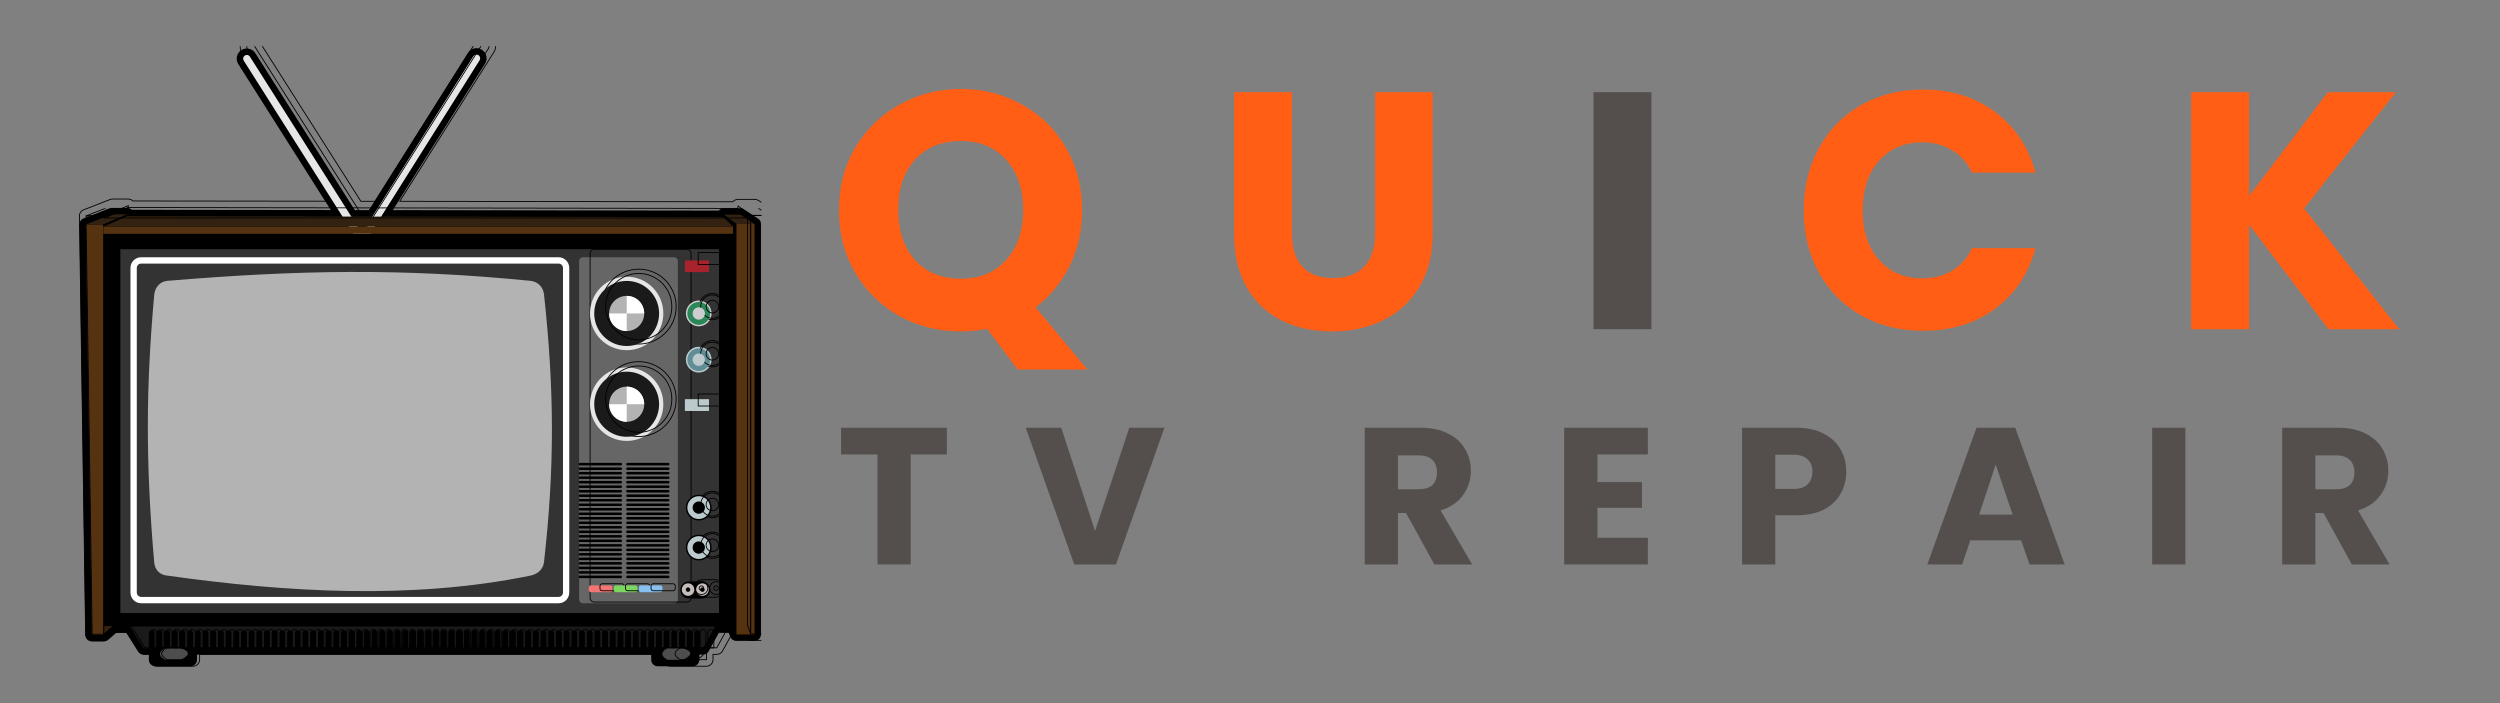 <svg xmlns="http://www.w3.org/2000/svg" xmlns:xlink="http://www.w3.org/1999/xlink" width="160" zoomAndPan="magnify" viewBox="0 0 120 33.75" height="45" preserveAspectRatio="xMidYMid meet" version="1.0"><rect x="0" y="0" width="120" height="33.75" fill="#808080" stroke="none"/><defs><g/><clipPath id="5ddbe57a8e"><path d="M 3.793 2.219 L 36.547 2.219 L 36.547 32 L 3.793 32 Z M 3.793 2.219 " clip-rule="nonzero"/></clipPath><clipPath id="34b8fe1082"><path d="M 11 2.219 L 18 2.219 L 18 12 L 11 12 Z M 11 2.219 " clip-rule="nonzero"/></clipPath><clipPath id="83bebf65bc"><path d="M 17 2.219 L 24 2.219 L 24 12 L 17 12 Z M 17 2.219 " clip-rule="nonzero"/></clipPath><clipPath id="56fc8c68dc"><path d="M 3.793 10 L 6 10 L 6 31 L 3.793 31 Z M 3.793 10 " clip-rule="nonzero"/></clipPath><clipPath id="a30f0e8f9f"><path d="M 35 10 L 36.547 10 L 36.547 31 L 35 31 Z M 35 10 " clip-rule="nonzero"/></clipPath><clipPath id="1c46817969"><path d="M 34 10 L 36.547 10 L 36.547 11 L 34 11 Z M 34 10 " clip-rule="nonzero"/></clipPath><clipPath id="4025b6e53f"><path d="M 3.793 10 L 7 10 L 7 11 L 3.793 11 Z M 3.793 10 " clip-rule="nonzero"/></clipPath></defs><g clip-path="url(#5ddbe57a8e)"><path fill="#000000" d="M 18.855 10.086 L 34.5 10.109 C 34.559 10.039 34.645 9.996 34.742 9.996 L 35.535 9.996 C 35.598 9.996 35.652 10.012 35.707 10.047 L 36.387 10.492 C 36.477 10.551 36.527 10.645 36.527 10.75 L 36.527 30.453 C 36.527 30.621 36.387 30.762 36.219 30.762 L 35.34 30.762 C 35.207 30.762 35.098 30.684 35.051 30.562 L 34.98 30.379 L 34.504 30.379 L 34.016 31.262 C 33.961 31.363 33.859 31.422 33.746 31.422 L 33.57 31.422 L 33.57 31.672 C 33.57 31.84 33.434 31.98 33.262 31.98 L 31.566 31.98 C 31.398 31.98 31.258 31.84 31.258 31.672 L 31.258 31.422 L 9.457 31.422 L 9.457 31.672 C 9.457 31.84 9.316 31.98 9.148 31.98 L 7.453 31.98 C 7.285 31.98 7.145 31.84 7.145 31.672 L 7.145 31.422 L 6.891 31.422 C 6.781 31.422 6.688 31.371 6.629 31.277 L 6.062 30.379 L 5.543 30.379 L 5.164 30.707 C 5.105 30.758 5.039 30.785 4.961 30.785 L 4.41 30.785 C 4.242 30.785 4.105 30.648 4.102 30.48 L 3.812 10.777 C 3.812 10.691 3.84 10.617 3.902 10.555 C 3.941 10.516 3.984 10.488 4.035 10.477 L 5.246 10.004 C 5.285 9.988 5.32 9.98 5.359 9.98 L 6.105 9.98 C 6.191 9.98 6.262 10.012 6.324 10.07 L 15.879 10.082 L 11.438 3.078 C 11.293 2.852 11.363 2.547 11.586 2.402 C 11.812 2.262 12.117 2.328 12.258 2.555 L 17.031 10.086 L 17.707 10.086 L 22.461 2.539 C 22.602 2.312 22.902 2.242 23.129 2.387 C 23.355 2.531 23.426 2.832 23.281 3.059 L 18.855 10.086 " fill-opacity="1" fill-rule="evenodd"/><path stroke-linecap="butt" transform="matrix(0.006, 0, 0, -0.006, 3.757, 32.047)" fill="none" stroke-linejoin="miter" d="M 2571.595 3730.78 L 5236.267 3726.798 C 5246.247 3738.743 5260.885 3746.042 5277.518 3746.042 L 5412.581 3746.042 C 5423.227 3746.042 5432.541 3743.388 5441.856 3737.416 L 5557.625 3661.765 C 5572.927 3651.811 5581.577 3635.884 5581.577 3617.967 L 5581.577 270.751 C 5581.577 242.216 5557.625 218.327 5529.015 218.327 L 5379.315 218.327 C 5356.693 218.327 5338.064 231.599 5330.08 252.17 L 5318.104 283.36 L 5236.933 283.36 L 5153.765 133.385 C 5144.451 116.132 5127.152 106.178 5107.857 106.178 L 5077.917 106.178 L 5077.917 63.707 C 5077.917 35.172 5054.63 11.282 5025.356 11.282 L 4736.599 11.282 C 4707.99 11.282 4684.038 35.172 4684.038 63.707 L 4684.038 106.178 L 970.795 106.178 L 970.795 63.707 C 970.795 35.172 946.843 11.282 918.233 11.282 L 629.477 11.282 C 600.868 11.282 576.916 35.172 576.916 63.707 L 576.916 106.178 L 533.669 106.178 C 515.04 106.178 499.071 114.804 489.091 130.731 L 392.618 283.36 L 304.128 283.36 L 239.59 227.617 C 229.61 218.99 218.3 214.345 204.993 214.345 L 111.18 214.345 C 82.571 214.345 59.284 237.571 58.619 266.106 L 9.384 3613.322 C 9.384 3627.921 14.041 3640.529 24.687 3651.147 C 31.34 3657.783 38.659 3662.428 47.308 3664.419 L 253.562 3744.715 C 260.216 3747.37 266.204 3748.697 272.857 3748.697 L 399.936 3748.697 C 414.574 3748.697 426.55 3743.388 437.195 3733.434 L 2064.608 3731.443 L 1308.121 4921.284 C 1283.503 4959.773 1295.479 5011.534 1333.403 5036.087 C 1371.993 5059.977 1423.889 5048.696 1447.841 5010.207 L 2260.882 3730.78 L 2375.986 3730.78 L 3185.7 5012.861 C 3209.652 5051.35 3260.883 5063.295 3299.473 5038.742 C 3338.062 5014.189 3350.038 4963.091 3325.421 4924.602 Z M 2571.595 3730.78 " stroke="#000000" stroke-width="6.943" stroke-opacity="1" stroke-miterlimit="2.613"/></g><g clip-path="url(#34b8fe1082)"><path fill="#e6e6e6" d="M 17.371 11.531 C 17.453 11.48 17.48 11.367 17.426 11.285 L 11.996 2.719 C 11.945 2.637 11.836 2.613 11.754 2.664 C 11.672 2.719 11.645 2.828 11.699 2.91 L 17.125 11.477 C 17.18 11.559 17.289 11.586 17.371 11.531 " fill-opacity="1" fill-rule="evenodd"/><path stroke-linecap="butt" transform="matrix(0.006, 0, 0, -0.006, 3.757, 32.047)" fill="none" stroke-linejoin="miter" d="M 2318.767 3485.246 C 2332.739 3493.873 2337.396 3513.118 2328.081 3527.053 L 1403.264 4982.336 C 1394.614 4996.271 1375.985 5000.253 1362.013 4991.626 C 1348.041 4982.336 1343.383 4963.755 1352.698 4949.819 L 2276.851 3494.537 C 2286.165 3480.601 2304.795 3475.956 2318.767 3485.246 Z M 2318.767 3485.246 " stroke="#000000" stroke-width="6.943" stroke-opacity="1" stroke-miterlimit="2.613"/></g><g clip-path="url(#83bebf65bc)"><path fill="#e6e6e6" d="M 17.371 11.531 C 17.453 11.582 17.566 11.559 17.617 11.477 L 23.02 2.895 C 23.074 2.812 23.047 2.699 22.965 2.648 C 22.883 2.598 22.773 2.621 22.719 2.703 L 17.316 11.285 C 17.266 11.367 17.289 11.48 17.371 11.531 " fill-opacity="1" fill-rule="evenodd"/><path stroke-linecap="butt" transform="matrix(0.006, 0, 0, -0.006, 3.757, 32.047)" fill="none" stroke-linejoin="miter" d="M 2318.767 3485.246 C 2332.739 3476.619 2352.034 3480.601 2360.683 3494.537 L 3280.843 4952.473 C 3290.158 4966.409 3285.501 4985.654 3271.529 4994.28 C 3257.557 5002.907 3238.927 4998.926 3229.612 4984.99 L 2309.452 3527.053 C 2300.803 3513.118 2304.795 3493.873 2318.767 3485.246 Z M 2318.767 3485.246 " stroke="#000000" stroke-width="6.943" stroke-opacity="1" stroke-miterlimit="2.613"/></g><path fill="#000000" d="M 4.961 30.07 L 35.191 30.07 L 35.191 11.223 L 4.961 11.223 L 4.961 30.07 " fill-opacity="1" fill-rule="evenodd"/><path stroke-linecap="butt" transform="matrix(0.006, 0, 0, -0.006, 3.757, 32.047)" fill="none" stroke-linejoin="miter" d="M 204.993 335.784 L 5354.032 335.784 L 5354.032 3537.671 L 204.993 3537.671 Z M 204.993 335.784 " stroke="#000000" stroke-width="6.943" stroke-opacity="1" stroke-miterlimit="2.613"/><path fill="#333333" d="M 5.777 29.426 L 34.512 29.426 L 34.512 11.961 L 5.777 11.961 L 5.777 29.426 " fill-opacity="1" fill-rule="evenodd"/><path stroke-linecap="butt" transform="matrix(0.006, 0, 0, -0.006, 3.757, 32.047)" fill="none" stroke-linejoin="miter" d="M 271.526 368.965 L 5310.785 368.965 L 5310.785 3485.246 L 271.526 3485.246 Z M 271.526 368.965 " stroke="#000000" stroke-width="6.943" stroke-opacity="1" stroke-miterlimit="2.613"/><path fill="#333333" d="M 6.777 12.348 L 26.812 12.348 C 27.094 12.348 27.324 12.578 27.324 12.859 L 27.324 28.441 C 27.324 28.727 27.094 28.957 26.812 28.957 L 6.777 28.957 C 6.492 28.957 6.262 28.727 6.262 28.441 L 6.262 12.859 C 6.262 12.578 6.492 12.348 6.777 12.348 " fill-opacity="1" fill-rule="evenodd"/><path fill="#ffffff" d="M 6.777 12.348 L 26.812 12.348 C 27.094 12.348 27.324 12.578 27.324 12.859 L 27.324 28.441 C 27.324 28.727 27.094 28.957 26.812 28.957 L 6.777 28.957 C 6.492 28.957 6.262 28.727 6.262 28.441 L 6.262 12.859 C 6.262 12.578 6.492 12.348 6.777 12.348 Z M 6.777 12.652 L 26.812 12.652 C 26.926 12.652 27.023 12.746 27.023 12.859 L 27.023 28.441 C 27.023 28.555 26.926 28.652 26.812 28.652 L 6.777 28.652 C 6.66 28.652 6.566 28.555 6.566 28.441 L 6.566 12.859 C 6.566 12.746 6.66 12.652 6.777 12.652 " fill-opacity="1" fill-rule="evenodd"/><path fill="#b3b3b3" d="M 8.031 13.48 C 14.332 12.957 19.273 12.867 25.461 13.48 C 25.816 13.516 26.074 13.777 26.113 14.133 C 26.613 18.762 26.625 22.434 26.113 26.977 C 26.07 27.332 25.812 27.555 25.461 27.629 C 19.777 28.797 13.723 28.43 8.031 27.629 C 7.676 27.602 7.434 27.355 7.402 26.996 C 6.977 22.082 7.012 18.543 7.402 14.156 C 7.434 13.797 7.676 13.512 8.031 13.48 " fill-opacity="1" fill-rule="evenodd"/><path fill="#666666" d="M 27.984 12.348 L 32.352 12.348 C 32.457 12.348 32.539 12.43 32.539 12.535 L 32.539 28.77 C 32.539 28.871 32.457 28.957 32.352 28.957 L 27.984 28.957 C 27.883 28.957 27.797 28.871 27.797 28.77 L 27.797 12.535 C 27.797 12.43 27.883 12.348 27.984 12.348 " fill-opacity="1" fill-rule="evenodd"/><path stroke-linecap="butt" transform="matrix(0.006, 0, 0, -0.006, 3.757, 32.047)" fill="none" stroke-linejoin="miter" d="M 4126.486 3346.553 L 4870.332 3346.553 C 4888.296 3346.553 4902.268 3332.617 4902.268 3314.7 L 4902.268 556.764 C 4902.268 539.511 4888.296 524.911 4870.332 524.911 L 4126.486 524.911 C 4109.187 524.911 4094.55 539.511 4094.55 556.764 L 4094.55 3314.7 C 4094.55 3332.617 4109.187 3346.553 4126.486 3346.553 Z M 4126.486 3346.553 " stroke="#000000" stroke-width="6.943" stroke-opacity="1" stroke-miterlimit="2.613"/><path fill="#000000" d="M 27.84 22.219 L 29.797 22.219 C 29.832 22.219 29.855 22.246 29.855 22.281 C 29.855 22.312 29.832 22.34 29.797 22.34 L 27.84 22.34 C 27.805 22.34 27.777 22.312 27.777 22.281 C 27.777 22.246 27.805 22.219 27.84 22.219 Z M 27.84 22.438 L 29.797 22.438 C 29.832 22.438 29.855 22.465 29.855 22.496 C 29.855 22.531 29.832 22.559 29.797 22.559 L 27.84 22.559 C 27.805 22.559 27.777 22.531 27.777 22.496 C 27.777 22.465 27.805 22.438 27.84 22.438 Z M 27.84 22.652 L 29.797 22.652 C 29.832 22.652 29.855 22.68 29.855 22.715 C 29.855 22.746 29.832 22.773 29.797 22.773 L 27.84 22.773 C 27.805 22.773 27.777 22.746 27.777 22.715 C 27.777 22.68 27.805 22.652 27.84 22.652 Z M 27.84 22.871 L 29.797 22.871 C 29.832 22.871 29.855 22.898 29.855 22.93 C 29.855 22.965 29.832 22.988 29.797 22.988 L 27.84 22.988 C 27.805 22.988 27.777 22.965 27.777 22.93 C 27.777 22.898 27.805 22.871 27.84 22.871 Z M 27.84 23.086 L 29.797 23.086 C 29.832 23.086 29.855 23.113 29.855 23.145 C 29.855 23.18 29.832 23.207 29.797 23.207 L 27.84 23.207 C 27.805 23.207 27.777 23.18 27.777 23.145 C 27.777 23.113 27.805 23.086 27.84 23.086 Z M 27.84 23.301 L 29.797 23.301 C 29.832 23.301 29.855 23.328 29.855 23.363 C 29.855 23.395 29.832 23.422 29.797 23.422 L 27.84 23.422 C 27.805 23.422 27.777 23.395 27.777 23.363 C 27.777 23.328 27.805 23.301 27.84 23.301 Z M 27.84 23.52 L 29.797 23.52 C 29.832 23.52 29.855 23.547 29.855 23.578 C 29.855 23.613 29.832 23.641 29.797 23.641 L 27.84 23.641 C 27.805 23.641 27.777 23.613 27.777 23.578 C 27.777 23.547 27.805 23.52 27.84 23.52 Z M 27.84 23.734 L 29.797 23.734 C 29.832 23.734 29.855 23.762 29.855 23.797 C 29.855 23.828 29.832 23.855 29.797 23.855 L 27.84 23.855 C 27.805 23.855 27.777 23.828 27.777 23.797 C 27.777 23.762 27.805 23.734 27.84 23.734 Z M 27.84 23.953 L 29.797 23.953 C 29.832 23.953 29.855 23.98 29.855 24.012 C 29.855 24.047 29.832 24.07 29.797 24.07 L 27.84 24.07 C 27.805 24.07 27.777 24.047 27.777 24.012 C 27.777 23.98 27.805 23.953 27.84 23.953 Z M 27.84 24.168 L 29.797 24.168 C 29.832 24.168 29.855 24.195 29.855 24.227 C 29.855 24.262 29.832 24.289 29.797 24.289 L 27.84 24.289 C 27.805 24.289 27.777 24.262 27.777 24.227 C 27.777 24.195 27.805 24.168 27.84 24.168 Z M 27.84 24.383 L 29.797 24.383 C 29.832 24.383 29.855 24.41 29.855 24.445 C 29.855 24.477 29.832 24.504 29.797 24.504 L 27.84 24.504 C 27.805 24.504 27.777 24.477 27.777 24.445 C 27.777 24.41 27.805 24.383 27.84 24.383 Z M 27.84 24.602 L 29.797 24.602 C 29.832 24.602 29.855 24.629 29.855 24.66 C 29.855 24.695 29.832 24.723 29.797 24.723 L 27.84 24.723 C 27.805 24.723 27.777 24.695 27.777 24.66 C 27.777 24.629 27.805 24.602 27.84 24.602 Z M 27.84 24.816 L 29.797 24.816 C 29.832 24.816 29.855 24.844 29.855 24.879 C 29.855 24.91 29.832 24.938 29.797 24.938 L 27.84 24.938 C 27.805 24.938 27.777 24.91 27.777 24.879 C 27.777 24.844 27.805 24.816 27.84 24.816 Z M 27.84 25.035 L 29.797 25.035 C 29.832 25.035 29.855 25.062 29.855 25.094 C 29.855 25.129 29.832 25.152 29.797 25.152 L 27.84 25.152 C 27.805 25.152 27.777 25.129 27.777 25.094 C 27.777 25.062 27.805 25.035 27.84 25.035 Z M 27.84 25.25 L 29.797 25.25 C 29.832 25.25 29.855 25.277 29.855 25.309 C 29.855 25.344 29.832 25.371 29.797 25.371 L 27.84 25.371 C 27.805 25.371 27.777 25.344 27.777 25.309 C 27.777 25.277 27.805 25.25 27.84 25.25 Z M 27.84 25.465 L 29.797 25.465 C 29.832 25.465 29.855 25.492 29.855 25.527 C 29.855 25.559 29.832 25.586 29.797 25.586 L 27.84 25.586 C 27.805 25.586 27.777 25.559 27.777 25.527 C 27.777 25.492 27.805 25.465 27.84 25.465 Z M 27.84 25.684 L 29.797 25.684 C 29.832 25.684 29.855 25.711 29.855 25.742 C 29.855 25.777 29.832 25.805 29.797 25.805 L 27.84 25.805 C 27.805 25.805 27.777 25.777 27.777 25.742 C 27.777 25.711 27.805 25.684 27.84 25.684 Z M 27.84 25.898 L 29.797 25.898 C 29.832 25.898 29.855 25.926 29.855 25.961 C 29.855 25.992 29.832 26.02 29.797 26.02 L 27.84 26.02 C 27.805 26.02 27.777 25.992 27.777 25.961 C 27.777 25.926 27.805 25.898 27.84 25.898 Z M 27.84 26.117 L 29.797 26.117 C 29.832 26.117 29.855 26.145 29.855 26.176 C 29.855 26.211 29.832 26.238 29.797 26.238 L 27.84 26.238 C 27.805 26.238 27.777 26.211 27.777 26.176 C 27.777 26.145 27.805 26.117 27.84 26.117 Z M 27.84 26.332 L 29.797 26.332 C 29.832 26.332 29.855 26.359 29.855 26.391 C 29.855 26.426 29.832 26.453 29.797 26.453 L 27.84 26.453 C 27.805 26.453 27.777 26.426 27.777 26.391 C 27.777 26.359 27.805 26.332 27.84 26.332 Z M 27.84 26.547 L 29.797 26.547 C 29.832 26.547 29.855 26.574 29.855 26.609 C 29.855 26.641 29.832 26.668 29.797 26.668 L 27.84 26.668 C 27.805 26.668 27.777 26.641 27.777 26.609 C 27.777 26.574 27.805 26.547 27.84 26.547 Z M 27.84 26.766 L 29.797 26.766 C 29.832 26.766 29.855 26.793 29.855 26.824 C 29.855 26.859 29.832 26.887 29.797 26.887 L 27.84 26.887 C 27.805 26.887 27.777 26.859 27.777 26.824 C 27.777 26.793 27.805 26.766 27.84 26.766 Z M 27.84 26.98 L 29.797 26.98 C 29.832 26.98 29.855 27.008 29.855 27.043 C 29.855 27.074 29.832 27.102 29.797 27.102 L 27.84 27.102 C 27.805 27.102 27.777 27.074 27.777 27.043 C 27.777 27.008 27.805 26.98 27.84 26.98 Z M 27.84 27.199 L 29.797 27.199 C 29.832 27.199 29.855 27.227 29.855 27.258 C 29.855 27.293 29.832 27.32 29.797 27.32 L 27.84 27.32 C 27.805 27.32 27.777 27.293 27.777 27.258 C 27.777 27.227 27.805 27.199 27.84 27.199 Z M 27.84 27.414 L 29.797 27.414 C 29.832 27.414 29.855 27.441 29.855 27.473 C 29.855 27.508 29.832 27.535 29.797 27.535 L 27.84 27.535 C 27.805 27.535 27.777 27.508 27.777 27.473 C 27.777 27.441 27.805 27.414 27.84 27.414 Z M 27.84 27.629 L 29.797 27.629 C 29.832 27.629 29.855 27.656 29.855 27.691 C 29.855 27.723 29.832 27.75 29.797 27.75 L 27.84 27.75 C 27.805 27.75 27.777 27.723 27.777 27.691 C 27.777 27.656 27.805 27.629 27.84 27.629 Z M 30.117 22.219 L 32.074 22.219 C 32.109 22.219 32.137 22.246 32.137 22.281 C 32.137 22.312 32.109 22.34 32.074 22.34 L 30.117 22.34 C 30.082 22.34 30.059 22.312 30.059 22.281 C 30.059 22.246 30.082 22.219 30.117 22.219 Z M 30.117 22.438 L 32.074 22.438 C 32.109 22.438 32.137 22.465 32.137 22.496 C 32.137 22.531 32.109 22.559 32.074 22.559 L 30.117 22.559 C 30.082 22.559 30.059 22.531 30.059 22.496 C 30.059 22.465 30.082 22.438 30.117 22.438 Z M 30.117 22.652 L 32.074 22.652 C 32.109 22.652 32.137 22.68 32.137 22.715 C 32.137 22.746 32.109 22.773 32.074 22.773 L 30.117 22.773 C 30.082 22.773 30.059 22.746 30.059 22.715 C 30.059 22.68 30.082 22.652 30.117 22.652 Z M 30.117 22.871 L 32.074 22.871 C 32.109 22.871 32.137 22.898 32.137 22.93 C 32.137 22.965 32.109 22.988 32.074 22.988 L 30.117 22.988 C 30.082 22.988 30.059 22.965 30.059 22.93 C 30.059 22.898 30.082 22.871 30.117 22.871 Z M 30.117 23.086 L 32.074 23.086 C 32.109 23.086 32.137 23.113 32.137 23.145 C 32.137 23.18 32.109 23.207 32.074 23.207 L 30.117 23.207 C 30.082 23.207 30.059 23.18 30.059 23.145 C 30.059 23.113 30.082 23.086 30.117 23.086 Z M 30.117 23.301 L 32.074 23.301 C 32.109 23.301 32.137 23.328 32.137 23.363 C 32.137 23.395 32.109 23.422 32.074 23.422 L 30.117 23.422 C 30.082 23.422 30.059 23.395 30.059 23.363 C 30.059 23.328 30.082 23.301 30.117 23.301 Z M 30.117 23.52 L 32.074 23.52 C 32.109 23.52 32.137 23.547 32.137 23.578 C 32.137 23.613 32.109 23.641 32.074 23.641 L 30.117 23.641 C 30.082 23.641 30.059 23.613 30.059 23.578 C 30.059 23.547 30.082 23.52 30.117 23.52 Z M 30.117 23.734 L 32.074 23.734 C 32.109 23.734 32.137 23.762 32.137 23.797 C 32.137 23.828 32.109 23.855 32.074 23.855 L 30.117 23.855 C 30.082 23.855 30.059 23.828 30.059 23.797 C 30.059 23.762 30.082 23.734 30.117 23.734 Z M 30.117 23.953 L 32.074 23.953 C 32.109 23.953 32.137 23.98 32.137 24.012 C 32.137 24.047 32.109 24.07 32.074 24.07 L 30.117 24.07 C 30.082 24.07 30.059 24.047 30.059 24.012 C 30.059 23.98 30.082 23.953 30.117 23.953 Z M 30.117 24.168 L 32.074 24.168 C 32.109 24.168 32.137 24.195 32.137 24.227 C 32.137 24.262 32.109 24.289 32.074 24.289 L 30.117 24.289 C 30.082 24.289 30.059 24.262 30.059 24.227 C 30.059 24.195 30.082 24.168 30.117 24.168 Z M 30.117 24.383 L 32.074 24.383 C 32.109 24.383 32.137 24.41 32.137 24.445 C 32.137 24.477 32.109 24.504 32.074 24.504 L 30.117 24.504 C 30.082 24.504 30.059 24.477 30.059 24.445 C 30.059 24.41 30.082 24.383 30.117 24.383 Z M 30.117 24.602 L 32.074 24.602 C 32.109 24.602 32.137 24.629 32.137 24.66 C 32.137 24.695 32.109 24.723 32.074 24.723 L 30.117 24.723 C 30.082 24.723 30.059 24.695 30.059 24.66 C 30.059 24.629 30.082 24.602 30.117 24.602 Z M 30.117 24.816 L 32.074 24.816 C 32.109 24.816 32.137 24.844 32.137 24.879 C 32.137 24.91 32.109 24.938 32.074 24.938 L 30.117 24.938 C 30.082 24.938 30.059 24.91 30.059 24.879 C 30.059 24.844 30.082 24.816 30.117 24.816 Z M 30.117 25.035 L 32.074 25.035 C 32.109 25.035 32.137 25.062 32.137 25.094 C 32.137 25.129 32.109 25.152 32.074 25.152 L 30.117 25.152 C 30.082 25.152 30.059 25.129 30.059 25.094 C 30.059 25.062 30.082 25.035 30.117 25.035 Z M 30.117 25.25 L 32.074 25.25 C 32.109 25.25 32.137 25.277 32.137 25.309 C 32.137 25.344 32.109 25.371 32.074 25.371 L 30.117 25.371 C 30.082 25.371 30.059 25.344 30.059 25.309 C 30.059 25.277 30.082 25.25 30.117 25.25 Z M 30.117 25.465 L 32.074 25.465 C 32.109 25.465 32.137 25.492 32.137 25.527 C 32.137 25.559 32.109 25.586 32.074 25.586 L 30.117 25.586 C 30.082 25.586 30.059 25.559 30.059 25.527 C 30.059 25.492 30.082 25.465 30.117 25.465 Z M 30.117 25.684 L 32.074 25.684 C 32.109 25.684 32.137 25.711 32.137 25.742 C 32.137 25.777 32.109 25.805 32.074 25.805 L 30.117 25.805 C 30.082 25.805 30.059 25.777 30.059 25.742 C 30.059 25.711 30.082 25.684 30.117 25.684 Z M 30.117 25.898 L 32.074 25.898 C 32.109 25.898 32.137 25.926 32.137 25.961 C 32.137 25.992 32.109 26.02 32.074 26.02 L 30.117 26.02 C 30.082 26.02 30.059 25.992 30.059 25.961 C 30.059 25.926 30.082 25.898 30.117 25.898 Z M 30.117 26.117 L 32.074 26.117 C 32.109 26.117 32.137 26.145 32.137 26.176 C 32.137 26.211 32.109 26.238 32.074 26.238 L 30.117 26.238 C 30.082 26.238 30.059 26.211 30.059 26.176 C 30.059 26.145 30.082 26.117 30.117 26.117 Z M 30.117 26.332 L 32.074 26.332 C 32.109 26.332 32.137 26.359 32.137 26.391 C 32.137 26.426 32.109 26.453 32.074 26.453 L 30.117 26.453 C 30.082 26.453 30.059 26.426 30.059 26.391 C 30.059 26.359 30.082 26.332 30.117 26.332 Z M 30.117 26.547 L 32.074 26.547 C 32.109 26.547 32.137 26.574 32.137 26.609 C 32.137 26.641 32.109 26.668 32.074 26.668 L 30.117 26.668 C 30.082 26.668 30.059 26.641 30.059 26.609 C 30.059 26.574 30.082 26.547 30.117 26.547 Z M 30.117 26.766 L 32.074 26.766 C 32.109 26.766 32.137 26.793 32.137 26.824 C 32.137 26.859 32.109 26.887 32.074 26.887 L 30.117 26.887 C 30.082 26.887 30.059 26.859 30.059 26.824 C 30.059 26.793 30.082 26.766 30.117 26.766 Z M 30.117 26.98 L 32.074 26.98 C 32.109 26.98 32.137 27.008 32.137 27.043 C 32.137 27.074 32.109 27.102 32.074 27.102 L 30.117 27.102 C 30.082 27.102 30.059 27.074 30.059 27.043 C 30.059 27.008 30.082 26.98 30.117 26.98 Z M 30.117 27.199 L 32.074 27.199 C 32.109 27.199 32.137 27.227 32.137 27.258 C 32.137 27.293 32.109 27.32 32.074 27.32 L 30.117 27.32 C 30.082 27.32 30.059 27.293 30.059 27.258 C 30.059 27.227 30.082 27.199 30.117 27.199 Z M 30.117 27.414 L 32.074 27.414 C 32.109 27.414 32.137 27.441 32.137 27.473 C 32.137 27.508 32.109 27.535 32.074 27.535 L 30.117 27.535 C 30.082 27.535 30.059 27.508 30.059 27.473 C 30.059 27.441 30.082 27.414 30.117 27.414 Z M 30.117 27.629 L 32.074 27.629 C 32.109 27.629 32.137 27.656 32.137 27.691 C 32.137 27.723 32.109 27.75 32.074 27.75 L 30.117 27.75 C 30.082 27.75 30.059 27.723 30.059 27.691 C 30.059 27.656 30.082 27.629 30.117 27.629 " fill-opacity="1" fill-rule="evenodd"/><path fill="#f47573" d="M 28.359 28.098 L 29.301 28.098 C 29.355 28.098 29.398 28.145 29.398 28.195 L 29.398 28.324 C 29.398 28.379 29.355 28.426 29.301 28.426 L 28.359 28.426 C 28.305 28.426 28.262 28.379 28.262 28.324 L 28.262 28.195 C 28.262 28.145 28.305 28.098 28.359 28.098 " fill-opacity="1" fill-rule="evenodd"/><path stroke-linecap="butt" transform="matrix(0.006, 0, 0, -0.006, 3.757, 32.047)" fill="none" stroke-linejoin="miter" d="M 4190.358 670.904 L 4350.704 670.904 C 4360.019 670.904 4367.338 662.941 4367.338 654.314 L 4367.338 632.415 C 4367.338 623.125 4360.019 615.161 4350.704 615.161 L 4190.358 615.161 C 4181.044 615.161 4173.725 623.125 4173.725 632.415 L 4173.725 654.314 C 4173.725 662.941 4181.044 670.904 4190.358 670.904 Z M 4190.358 670.904 " stroke="#000000" stroke-width="6.943" stroke-opacity="1" stroke-miterlimit="2.613"/><path fill="#7bd75e" d="M 29.559 28.098 L 30.5 28.098 C 30.555 28.098 30.598 28.145 30.598 28.195 L 30.598 28.324 C 30.598 28.379 30.555 28.426 30.5 28.426 L 29.559 28.426 C 29.504 28.426 29.461 28.379 29.461 28.324 L 29.461 28.195 C 29.461 28.145 29.504 28.098 29.559 28.098 " fill-opacity="1" fill-rule="evenodd"/><path stroke-linecap="butt" transform="matrix(0.006, 0, 0, -0.006, 3.757, 32.047)" fill="none" stroke-linejoin="miter" d="M 4394.617 670.904 L 4554.963 670.904 C 4564.277 670.904 4571.596 662.941 4571.596 654.314 L 4571.596 632.415 C 4571.596 623.125 4564.277 615.161 4554.963 615.161 L 4394.617 615.161 C 4385.302 615.161 4377.983 623.125 4377.983 632.415 L 4377.983 654.314 C 4377.983 662.941 4385.302 670.904 4394.617 670.904 Z M 4394.617 670.904 " stroke="#000000" stroke-width="6.943" stroke-opacity="1" stroke-miterlimit="2.613"/><path fill="#88bff1" d="M 30.758 28.098 L 31.699 28.098 C 31.754 28.098 31.797 28.145 31.797 28.195 L 31.797 28.324 C 31.797 28.379 31.754 28.426 31.699 28.426 L 30.758 28.426 C 30.703 28.426 30.66 28.379 30.66 28.324 L 30.66 28.195 C 30.66 28.145 30.703 28.098 30.758 28.098 " fill-opacity="1" fill-rule="evenodd"/><path stroke-linecap="butt" transform="matrix(0.006, 0, 0, -0.006, 3.757, 32.047)" fill="none" stroke-linejoin="miter" d="M 4598.875 670.904 L 4759.221 670.904 C 4768.536 670.904 4775.854 662.941 4775.854 654.314 L 4775.854 632.415 C 4775.854 623.125 4768.536 615.161 4759.221 615.161 L 4598.875 615.161 C 4589.56 615.161 4582.241 623.125 4582.241 632.415 L 4582.241 654.314 C 4582.241 662.941 4589.56 670.904 4598.875 670.904 Z M 4598.875 670.904 " stroke="#000000" stroke-width="6.943" stroke-opacity="1" stroke-miterlimit="2.613"/><path fill="#a8232b" d="M 32.875 13.062 L 34.031 13.062 L 34.031 12.5 L 32.875 12.5 L 32.875 13.062 " fill-opacity="1" fill-rule="evenodd"/><path stroke-linecap="butt" transform="matrix(0.006, 0, 0, -0.006, 3.757, 32.047)" fill="none" stroke-linejoin="miter" d="M 4959.487 3225.114 L 5156.427 3225.114 L 5156.427 3320.673 L 4959.487 3320.673 Z M 4959.487 3225.114 " stroke="#000000" stroke-width="6.943" stroke-opacity="1" stroke-miterlimit="2.613"/><path fill="#cdcdcf" d="M 33.539 14.426 C 33.883 14.426 34.156 14.703 34.156 15.047 C 34.156 15.387 33.883 15.664 33.539 15.664 C 33.199 15.664 32.922 15.387 32.922 15.047 C 32.922 14.703 33.199 14.426 33.539 14.426 " fill-opacity="1" fill-rule="evenodd"/><path stroke-linecap="butt" transform="matrix(0.006, 0, 0, -0.006, 3.757, 32.047)" fill="none" stroke-linejoin="miter" d="M 5072.594 2993.516 C 5131.144 2993.516 5177.718 2946.4 5177.718 2888.003 C 5177.718 2830.27 5131.144 2783.154 5072.594 2783.154 C 5014.71 2783.154 4967.471 2830.27 4967.471 2888.003 C 4967.471 2946.4 5014.71 2993.516 5072.594 2993.516 Z M 5072.594 2993.516 " stroke="#000000" stroke-width="6.943" stroke-opacity="1" stroke-miterlimit="2.613"/><path fill="#2b8758" d="M 33.539 14.496 C 33.844 14.496 34.086 14.742 34.086 15.047 C 34.086 15.348 33.844 15.594 33.539 15.594 C 33.238 15.594 32.992 15.348 32.992 15.047 C 32.992 14.742 33.238 14.496 33.539 14.496 " fill-opacity="1" fill-rule="evenodd"/><path stroke-linecap="butt" transform="matrix(0.006, 0, 0, -0.006, 3.757, 32.047)" fill="none" stroke-linejoin="miter" d="M 5072.594 2981.571 C 5124.491 2981.571 5165.742 2939.764 5165.742 2888.003 C 5165.742 2836.906 5124.491 2795.099 5072.594 2795.099 C 5021.364 2795.099 4979.447 2836.906 4979.447 2888.003 C 4979.447 2939.764 5021.364 2981.571 5072.594 2981.571 Z M 5072.594 2981.571 " stroke="#000000" stroke-width="6.943" stroke-opacity="1" stroke-miterlimit="2.613"/><path fill="#cdcdcf" d="M 33.539 14.75 C 33.703 14.75 33.836 14.883 33.836 15.047 C 33.836 15.211 33.703 15.344 33.539 15.344 C 33.379 15.344 33.246 15.211 33.246 15.047 C 33.246 14.883 33.379 14.75 33.539 14.75 " fill-opacity="1" fill-rule="evenodd"/><path stroke-linecap="butt" transform="matrix(0.006, 0, 0, -0.006, 3.757, 32.047)" fill="none" stroke-linejoin="miter" d="M 5072.594 2938.437 C 5100.539 2938.437 5123.16 2915.875 5123.16 2888.003 C 5123.16 2860.132 5100.539 2837.569 5072.594 2837.569 C 5045.316 2837.569 5022.694 2860.132 5022.694 2888.003 C 5022.694 2915.875 5045.316 2938.437 5072.594 2938.437 Z M 5072.594 2938.437 " stroke="#000000" stroke-width="6.943" stroke-opacity="1" stroke-miterlimit="2.613"/><path fill="#bccacd" d="M 33.539 16.645 C 33.883 16.645 34.156 16.922 34.156 17.266 C 34.156 17.605 33.883 17.883 33.539 17.883 C 33.199 17.883 32.922 17.605 32.922 17.266 C 32.922 16.922 33.199 16.645 33.539 16.645 " fill-opacity="1" fill-rule="evenodd"/><path stroke-linecap="butt" transform="matrix(0.006, 0, 0, -0.006, 3.757, 32.047)" fill="none" stroke-linejoin="miter" d="M 5072.594 2616.589 C 5131.144 2616.589 5177.718 2569.474 5177.718 2511.076 C 5177.718 2453.343 5131.144 2406.227 5072.594 2406.227 C 5014.71 2406.227 4967.471 2453.343 4967.471 2511.076 C 4967.471 2569.474 5014.71 2616.589 5072.594 2616.589 Z M 5072.594 2616.589 " stroke="#000000" stroke-width="6.943" stroke-opacity="1" stroke-miterlimit="2.613"/><path fill="#618d97" d="M 33.539 16.719 C 33.844 16.719 34.086 16.961 34.086 17.266 C 34.086 17.566 33.844 17.812 33.539 17.812 C 33.238 17.812 32.992 17.566 32.992 17.266 C 32.992 16.961 33.238 16.719 33.539 16.719 " fill-opacity="1" fill-rule="evenodd"/><path stroke-linecap="butt" transform="matrix(0.006, 0, 0, -0.006, 3.757, 32.047)" fill="none" stroke-linejoin="miter" d="M 5072.594 2603.981 C 5124.491 2603.981 5165.742 2562.838 5165.742 2511.076 C 5165.742 2459.979 5124.491 2418.172 5072.594 2418.172 C 5021.364 2418.172 4979.447 2459.979 4979.447 2511.076 C 4979.447 2562.838 5021.364 2603.981 5072.594 2603.981 Z M 5072.594 2603.981 " stroke="#000000" stroke-width="6.943" stroke-opacity="1" stroke-miterlimit="2.613"/><path fill="#bccacd" d="M 33.539 16.969 C 33.703 16.969 33.836 17.102 33.836 17.266 C 33.836 17.43 33.703 17.562 33.539 17.562 C 33.379 17.562 33.246 17.43 33.246 17.266 C 33.246 17.102 33.379 16.969 33.539 16.969 " fill-opacity="1" fill-rule="evenodd"/><path stroke-linecap="butt" transform="matrix(0.006, 0, 0, -0.006, 3.757, 32.047)" fill="none" stroke-linejoin="miter" d="M 5072.594 2561.51 C 5100.539 2561.51 5123.16 2538.948 5123.16 2511.076 C 5123.16 2483.205 5100.539 2460.643 5072.594 2460.643 C 5045.316 2460.643 5022.694 2483.205 5022.694 2511.076 C 5022.694 2538.948 5045.316 2561.51 5072.594 2561.51 Z M 5072.594 2561.51 " stroke="#000000" stroke-width="6.943" stroke-opacity="1" stroke-miterlimit="2.613"/><path fill="#bccacd" d="M 32.875 19.727 L 34.031 19.727 L 34.031 19.16 L 32.875 19.16 L 32.875 19.727 " fill-opacity="1" fill-rule="evenodd"/><path stroke-linecap="butt" transform="matrix(0.006, 0, 0, -0.006, 3.757, 32.047)" fill="none" stroke-linejoin="miter" d="M 4959.487 2093.006 L 5156.427 2093.006 L 5156.427 2189.229 L 4959.487 2189.229 Z M 4959.487 2093.006 " stroke="#000000" stroke-width="6.943" stroke-opacity="1" stroke-miterlimit="2.613"/><path fill="#000000" d="M 33.539 23.746 C 33.883 23.746 34.156 24.023 34.156 24.367 C 34.156 24.707 33.883 24.984 33.539 24.984 C 33.199 24.984 32.922 24.707 32.922 24.367 C 32.922 24.023 33.199 23.746 33.539 23.746 " fill-opacity="1" fill-rule="evenodd"/><path stroke-linecap="butt" transform="matrix(0.006, 0, 0, -0.006, 3.757, 32.047)" fill="none" stroke-linejoin="miter" d="M 5072.594 1410.158 C 5131.144 1410.158 5177.718 1363.043 5177.718 1304.645 C 5177.718 1246.912 5131.144 1199.796 5072.594 1199.796 C 5014.71 1199.796 4967.471 1246.912 4967.471 1304.645 C 4967.471 1363.043 5014.71 1410.158 5072.594 1410.158 Z M 5072.594 1410.158 " stroke="#000000" stroke-width="6.943" stroke-opacity="1" stroke-miterlimit="2.613"/><path fill="#bccacd" d="M 33.539 23.816 C 33.844 23.816 34.086 24.062 34.086 24.367 C 34.086 24.668 33.844 24.914 33.539 24.914 C 33.238 24.914 32.992 24.668 32.992 24.367 C 32.992 24.062 33.238 23.816 33.539 23.816 " fill-opacity="1" fill-rule="evenodd"/><path stroke-linecap="butt" transform="matrix(0.006, 0, 0, -0.006, 3.757, 32.047)" fill="none" stroke-linejoin="miter" d="M 5072.594 1398.214 C 5124.491 1398.214 5165.742 1356.406 5165.742 1304.645 C 5165.742 1253.548 5124.491 1211.741 5072.594 1211.741 C 5021.364 1211.741 4979.447 1253.548 4979.447 1304.645 C 4979.447 1356.406 5021.364 1398.214 5072.594 1398.214 Z M 5072.594 1398.214 " stroke="#000000" stroke-width="6.943" stroke-opacity="1" stroke-miterlimit="2.613"/><path fill="#000000" d="M 33.539 24.07 C 33.703 24.07 33.836 24.203 33.836 24.367 C 33.836 24.527 33.703 24.66 33.539 24.66 C 33.379 24.66 33.246 24.527 33.246 24.367 C 33.246 24.203 33.379 24.07 33.539 24.07 " fill-opacity="1" fill-rule="evenodd"/><path stroke-linecap="butt" transform="matrix(0.006, 0, 0, -0.006, 3.757, 32.047)" fill="none" stroke-linejoin="miter" d="M 5072.594 1355.079 C 5100.539 1355.079 5123.16 1332.517 5123.16 1304.645 C 5123.16 1277.438 5100.539 1254.875 5072.594 1254.875 C 5045.316 1254.875 5022.694 1277.438 5022.694 1304.645 C 5022.694 1332.517 5045.316 1355.079 5072.594 1355.079 Z M 5072.594 1355.079 " stroke="#000000" stroke-width="6.943" stroke-opacity="1" stroke-miterlimit="2.613"/><path fill="#000000" d="M 33.539 25.664 C 33.883 25.664 34.156 25.941 34.156 26.281 C 34.156 26.625 33.883 26.902 33.539 26.902 C 33.199 26.902 32.922 26.625 32.922 26.281 C 32.922 25.941 33.199 25.664 33.539 25.664 " fill-opacity="1" fill-rule="evenodd"/><path stroke-linecap="butt" transform="matrix(0.006, 0, 0, -0.006, 3.757, 32.047)" fill="none" stroke-linejoin="miter" d="M 5072.594 1084.329 C 5131.144 1084.329 5177.718 1037.213 5177.718 979.48 C 5177.718 921.083 5131.144 873.967 5072.594 873.967 C 5014.71 873.967 4967.471 921.083 4967.471 979.48 C 4967.471 1037.213 5014.71 1084.329 5072.594 1084.329 Z M 5072.594 1084.329 " stroke="#000000" stroke-width="6.943" stroke-opacity="1" stroke-miterlimit="2.613"/><path fill="#bccacd" d="M 33.539 25.734 C 33.844 25.734 34.086 25.98 34.086 26.281 C 34.086 26.586 33.844 26.832 33.539 26.832 C 33.238 26.832 32.992 26.586 32.992 26.281 C 32.992 25.98 33.238 25.734 33.539 25.734 " fill-opacity="1" fill-rule="evenodd"/><path stroke-linecap="butt" transform="matrix(0.006, 0, 0, -0.006, 3.757, 32.047)" fill="none" stroke-linejoin="miter" d="M 5072.594 1072.384 C 5124.491 1072.384 5165.742 1030.577 5165.742 979.48 C 5165.742 927.719 5124.491 885.912 5072.594 885.912 C 5021.364 885.912 4979.447 927.719 4979.447 979.48 C 4979.447 1030.577 5021.364 1072.384 5072.594 1072.384 Z M 5072.594 1072.384 " stroke="#000000" stroke-width="6.943" stroke-opacity="1" stroke-miterlimit="2.613"/><path fill="#000000" d="M 33.539 25.988 C 33.703 25.988 33.836 26.117 33.836 26.281 C 33.836 26.445 33.703 26.578 33.539 26.578 C 33.379 26.578 33.246 26.445 33.246 26.281 C 33.246 26.117 33.379 25.988 33.539 25.988 " fill-opacity="1" fill-rule="evenodd"/><path stroke-linecap="butt" transform="matrix(0.006, 0, 0, -0.006, 3.757, 32.047)" fill="none" stroke-linejoin="miter" d="M 5072.594 1029.25 C 5100.539 1029.25 5123.16 1007.351 5123.16 979.48 C 5123.16 951.608 5100.539 929.046 5072.594 929.046 C 5045.316 929.046 5022.694 951.608 5022.694 979.48 C 5022.694 1007.351 5045.316 1029.25 5072.594 1029.25 Z M 5072.594 1029.25 " stroke="#000000" stroke-width="6.943" stroke-opacity="1" stroke-miterlimit="2.613"/><path fill="#000000" d="M 33.066 27.906 L 33.676 27.906 C 33.902 27.906 34.086 28.094 34.086 28.32 C 34.086 28.543 33.902 28.73 33.676 28.73 L 33.066 28.73 C 32.84 28.73 32.656 28.543 32.656 28.32 C 32.656 28.094 32.84 27.906 33.066 27.906 " fill-opacity="1" fill-rule="evenodd"/><path stroke-linecap="butt" transform="matrix(0.006, 0, 0, -0.006, 3.757, 32.047)" fill="none" stroke-linejoin="miter" d="M 4992.089 703.421 L 5095.881 703.421 C 5134.471 703.421 5165.742 671.568 5165.742 633.079 C 5165.742 595.253 5134.471 563.4 5095.881 563.4 L 4992.089 563.4 C 4953.499 563.4 4922.228 595.253 4922.228 633.079 C 4922.228 671.568 4953.499 703.421 4992.089 703.421 Z M 4992.089 703.421 " stroke="#000000" stroke-width="6.943" stroke-opacity="1" stroke-miterlimit="2.613"/><path fill="#c4bdbb" d="M 33.715 28 C 33.883 28 34.02 28.133 34.02 28.301 C 34.02 28.469 33.883 28.602 33.715 28.602 C 33.551 28.602 33.414 28.469 33.414 28.301 C 33.414 28.133 33.551 28 33.715 28 " fill-opacity="1" fill-rule="evenodd"/><path stroke-linecap="butt" transform="matrix(0.006, 0, 0, -0.006, 3.757, 32.047)" fill="none" stroke-linejoin="miter" d="M 5102.535 687.494 C 5131.144 687.494 5154.431 664.932 5154.431 636.397 C 5154.431 607.862 5131.144 585.299 5102.535 585.299 C 5074.59 585.299 5051.304 607.862 5051.304 636.397 C 5051.304 664.932 5074.59 687.494 5102.535 687.494 Z M 5102.535 687.494 " stroke="#000000" stroke-width="6.943" stroke-opacity="1" stroke-miterlimit="2.613"/><path fill="#000000" d="M 33.715 28.195 C 33.777 28.195 33.824 28.242 33.824 28.301 C 33.824 28.359 33.777 28.41 33.715 28.41 C 33.656 28.41 33.609 28.359 33.609 28.301 C 33.609 28.242 33.656 28.195 33.715 28.195 " fill-opacity="1" fill-rule="evenodd"/><path stroke-linecap="butt" transform="matrix(0.006, 0, 0, -0.006, 3.757, 32.047)" fill="none" stroke-linejoin="miter" d="M 5102.535 654.314 C 5113.18 654.314 5121.164 646.351 5121.164 636.397 C 5121.164 626.443 5113.18 617.816 5102.535 617.816 C 5092.555 617.816 5084.57 626.443 5084.57 636.397 C 5084.57 646.351 5092.555 654.314 5102.535 654.314 Z M 5102.535 654.314 " stroke="#000000" stroke-width="6.943" stroke-opacity="1" stroke-miterlimit="2.613"/><path fill="#c4bdbb" d="M 33.027 28 C 33.191 28 33.328 28.133 33.328 28.301 C 33.328 28.469 33.191 28.602 33.027 28.602 C 32.859 28.602 32.727 28.469 32.727 28.301 C 32.727 28.133 32.859 28 33.027 28 " fill-opacity="1" fill-rule="evenodd"/><path stroke-linecap="butt" transform="matrix(0.006, 0, 0, -0.006, 3.757, 32.047)" fill="none" stroke-linejoin="miter" d="M 4985.435 687.494 C 5013.379 687.494 5036.666 664.932 5036.666 636.397 C 5036.666 607.862 5013.379 585.299 4985.435 585.299 C 4956.826 585.299 4934.204 607.862 4934.204 636.397 C 4934.204 664.932 4956.826 687.494 4985.435 687.494 Z M 4985.435 687.494 " stroke="#000000" stroke-width="6.943" stroke-opacity="1" stroke-miterlimit="2.613"/><path fill="#000000" d="M 33.027 28.195 C 33.086 28.195 33.133 28.242 33.133 28.301 C 33.133 28.359 33.086 28.41 33.027 28.41 C 32.965 28.41 32.918 28.359 32.918 28.301 C 32.918 28.242 32.965 28.195 33.027 28.195 " fill-opacity="1" fill-rule="evenodd"/><path stroke-linecap="butt" transform="matrix(0.006, 0, 0, -0.006, 3.757, 32.047)" fill="none" stroke-linejoin="miter" d="M 4985.435 654.314 C 4995.415 654.314 5003.399 646.351 5003.399 636.397 C 5003.399 626.443 4995.415 617.816 4985.435 617.816 C 4974.79 617.816 4966.806 626.443 4966.806 636.397 C 4966.806 646.351 4974.79 654.314 4985.435 654.314 Z M 4985.435 654.314 " stroke="#000000" stroke-width="6.943" stroke-opacity="1" stroke-miterlimit="2.613"/><path fill="#553311" d="M 4.961 30.473 L 4.41 30.473 L 4.121 10.773 L 4.961 10.773 L 4.961 30.473 " fill-opacity="1" fill-rule="evenodd"/><g clip-path="url(#56fc8c68dc)"><path stroke-linecap="butt" transform="matrix(0.006, 0, 0, -0.006, 3.757, 32.047)" fill="none" stroke-linejoin="miter" d="M 204.993 267.433 L 111.18 267.433 L 61.945 3613.985 L 204.993 3613.985 Z M 204.993 267.433 " stroke="#000000" stroke-width="6.943" stroke-opacity="1" stroke-miterlimit="2.613"/></g><path fill="#553311" d="M 4.961 11.223 L 35.191 11.223 L 35.191 10.871 L 4.961 10.871 L 4.961 11.223 " fill-opacity="1" fill-rule="evenodd"/><path stroke-linecap="butt" transform="matrix(0.006, 0, 0, -0.006, 3.757, 32.047)" fill="none" stroke-linejoin="miter" d="M 204.993 3537.671 L 5354.032 3537.671 L 5354.032 3597.395 L 204.993 3597.395 Z M 204.993 3537.671 " stroke="#000000" stroke-width="6.943" stroke-opacity="1" stroke-miterlimit="2.613"/><g clip-path="url(#a30f0e8f9f)"><path fill="#553311" d="M 35.34 30.453 L 36.219 30.453 L 36.219 10.75 L 35.34 10.75 L 35.34 30.453 " fill-opacity="1" fill-rule="evenodd"/><path stroke-linecap="butt" transform="matrix(0.006, 0, 0, -0.006, 3.757, 32.047)" fill="none" stroke-linejoin="miter" d="M 5379.315 270.751 L 5529.015 270.751 L 5529.015 3617.967 L 5379.315 3617.967 Z M 5379.315 270.751 " stroke="#000000" stroke-width="6.943" stroke-opacity="1" stroke-miterlimit="2.613"/></g><g clip-path="url(#1c46817969)"><path fill="#332211" d="M 35.34 10.75 L 36.219 10.75 L 35.535 10.305 L 34.742 10.305 L 35.34 10.75 " fill-opacity="1" fill-rule="evenodd"/><path stroke-linecap="butt" transform="matrix(0.006, 0, 0, -0.006, 3.757, 32.047)" fill="none" stroke-linejoin="miter" d="M 5379.315 3617.967 L 5529.015 3617.967 L 5412.581 3693.618 L 5277.518 3693.618 Z M 5379.315 3617.967 " stroke="#000000" stroke-width="6.943" stroke-opacity="1" stroke-miterlimit="2.613"/></g><path fill="#332211" d="M 4.961 10.773 L 4.121 10.773 L 5.359 10.289 L 6.105 10.289 L 4.961 10.773 " fill-opacity="1" fill-rule="evenodd"/><g clip-path="url(#4025b6e53f)"><path stroke-linecap="butt" transform="matrix(0.006, 0, 0, -0.006, 3.757, 32.047)" fill="none" stroke-linejoin="miter" d="M 204.993 3613.985 L 61.945 3613.985 L 272.857 3696.272 L 399.936 3696.272 Z M 204.993 3613.985 " stroke="#000000" stroke-width="6.943" stroke-opacity="1" stroke-miterlimit="2.613"/></g><path fill="#000000" d="M 6.105 10.289 L 6.105 10.379 L 4.961 10.871 L 4.961 10.773 L 6.105 10.289 " fill-opacity="1" fill-rule="evenodd"/><path stroke-linecap="butt" transform="matrix(0.006, 0, 0, -0.006, 3.757, 32.047)" fill="none" stroke-linejoin="miter" d="M 399.936 3696.272 L 399.936 3681.009 L 204.993 3597.395 L 204.993 3613.985 Z M 399.936 3696.272 " stroke="#000000" stroke-width="6.943" stroke-opacity="1" stroke-miterlimit="2.613"/><path fill="#332211" d="M 6.105 10.379 L 34.723 10.422 L 35.191 10.871 L 4.977 10.871 L 6.105 10.379 " fill-opacity="1" fill-rule="evenodd"/><path stroke-linecap="butt" transform="matrix(0.006, 0, 0, -0.006, 3.757, 32.047)" fill="none" stroke-linejoin="miter" d="M 399.936 3681.009 L 5274.191 3673.71 L 5354.032 3597.395 L 207.654 3597.395 Z M 399.936 3681.009 " stroke="#000000" stroke-width="6.943" stroke-opacity="1" stroke-miterlimit="2.613"/><path fill="#000000" d="M 34.754 10.312 L 34.723 10.422 L 35.191 10.871 L 35.191 30.07 L 35.34 30.453 L 35.34 10.75 L 34.754 10.312 " fill-opacity="1" fill-rule="evenodd"/><path stroke-linecap="butt" transform="matrix(0.006, 0, 0, -0.006, 3.757, 32.047)" fill="none" stroke-linejoin="miter" d="M 5279.514 3692.291 L 5274.191 3673.71 L 5354.032 3597.395 L 5354.032 335.784 L 5379.315 270.751 L 5379.315 3617.967 Z M 5279.514 3692.291 " stroke="#000000" stroke-width="6.943" stroke-opacity="1" stroke-miterlimit="2.613"/><path fill="#e6e6e6" d="M 30.082 13.281 C 31.055 13.281 31.84 14.07 31.84 15.047 C 31.84 16.02 31.055 16.809 30.082 16.809 C 29.109 16.809 28.32 16.02 28.32 15.047 C 28.32 14.07 29.109 13.281 30.082 13.281 " fill-opacity="1" fill-rule="evenodd"/><path stroke-linecap="butt" transform="matrix(0.006, 0, 0, -0.006, 3.757, 32.047)" fill="none" stroke-linejoin="miter" d="M 4483.772 3187.952 C 4649.44 3187.952 4783.173 3053.904 4783.173 2888.003 C 4783.173 2722.766 4649.44 2588.718 4483.772 2588.718 C 4318.103 2588.718 4183.705 2722.766 4183.705 2888.003 C 4183.705 3053.904 4318.103 3187.952 4483.772 3187.952 Z M 4483.772 3187.952 " stroke="#000000" stroke-width="6.943" stroke-opacity="1" stroke-miterlimit="2.613"/><path fill="#1a1a1a" d="M 30.082 13.484 C 30.941 13.484 31.637 14.184 31.637 15.047 C 31.637 15.91 30.941 16.609 30.082 16.609 C 29.223 16.609 28.523 15.91 28.523 15.047 C 28.523 14.184 29.223 13.484 30.082 13.484 " fill-opacity="1" fill-rule="evenodd"/><path stroke-linecap="butt" transform="matrix(0.006, 0, 0, -0.006, 3.757, 32.047)" fill="none" stroke-linejoin="miter" d="M 4483.772 3153.445 C 4630.146 3153.445 4748.576 3034.66 4748.576 2888.003 C 4748.576 2741.347 4630.146 2622.562 4483.772 2622.562 C 4337.398 2622.562 4218.302 2741.347 4218.302 2888.003 C 4218.302 3034.66 4337.398 3153.445 4483.772 3153.445 Z M 4483.772 3153.445 " stroke="#000000" stroke-width="6.943" stroke-opacity="1" stroke-miterlimit="2.613"/><path fill="#b3b3b3" d="M 30.082 14.203 C 30.547 14.203 30.922 14.578 30.922 15.047 C 30.922 15.512 30.547 15.891 30.082 15.891 C 29.617 15.891 29.238 15.512 29.238 15.047 C 29.238 14.578 29.617 14.203 30.082 14.203 " fill-opacity="1" fill-rule="evenodd"/><path fill="#ffffff" d="M 30.082 14.203 L 30.082 15.891 C 29.617 15.891 29.238 15.512 29.238 15.047 L 30.922 15.047 C 30.922 14.578 30.547 14.203 30.082 14.203 " fill-opacity="1" fill-rule="evenodd"/><path fill="#e6e6e6" d="M 30.082 17.637 C 31.055 17.637 31.84 18.426 31.84 19.402 C 31.84 20.375 31.055 21.164 30.082 21.164 C 29.109 21.164 28.32 20.375 28.32 19.402 C 28.32 18.426 29.109 17.637 30.082 17.637 " fill-opacity="1" fill-rule="evenodd"/><path stroke-linecap="butt" transform="matrix(0.006, 0, 0, -0.006, 3.757, 32.047)" fill="none" stroke-linejoin="miter" d="M 4483.772 2448.034 C 4649.44 2448.034 4783.173 2313.986 4783.173 2148.085 C 4783.173 1982.848 4649.44 1848.8 4483.772 1848.8 C 4318.103 1848.8 4183.705 1982.848 4183.705 2148.085 C 4183.705 2313.986 4318.103 2448.034 4483.772 2448.034 Z M 4483.772 2448.034 " stroke="#000000" stroke-width="6.943" stroke-opacity="1" stroke-miterlimit="2.613"/><path fill="#1a1a1a" d="M 30.082 17.84 C 30.941 17.84 31.637 18.539 31.637 19.402 C 31.637 20.266 30.941 20.965 30.082 20.965 C 29.223 20.965 28.523 20.266 28.523 19.402 C 28.523 18.539 29.223 17.84 30.082 17.84 " fill-opacity="1" fill-rule="evenodd"/><path stroke-linecap="butt" transform="matrix(0.006, 0, 0, -0.006, 3.757, 32.047)" fill="none" stroke-linejoin="miter" d="M 4483.772 2413.527 C 4630.146 2413.527 4748.576 2294.742 4748.576 2148.085 C 4748.576 2001.429 4630.146 1882.644 4483.772 1882.644 C 4337.398 1882.644 4218.302 2001.429 4218.302 2148.085 C 4218.302 2294.742 4337.398 2413.527 4483.772 2413.527 Z M 4483.772 2413.527 " stroke="#000000" stroke-width="6.943" stroke-opacity="1" stroke-miterlimit="2.613"/><path fill="#b3b3b3" d="M 30.082 18.559 C 30.547 18.559 30.922 18.938 30.922 19.402 C 30.922 19.867 30.547 20.246 30.082 20.246 C 29.617 20.246 29.238 19.867 29.238 19.402 C 29.238 18.938 29.617 18.559 30.082 18.559 " fill-opacity="1" fill-rule="evenodd"/><path fill="#ffffff" d="M 30.082 18.559 L 30.082 20.246 C 29.617 20.246 29.238 19.867 29.238 19.402 L 30.922 19.402 C 30.922 18.938 30.547 18.559 30.082 18.559 " fill-opacity="1" fill-rule="evenodd"/><path stroke-linecap="butt" transform="matrix(0.006, 0, 0, -0.006, 3.757, 32.047)" fill-opacity="1" fill="#332211" fill-rule="evenodd" stroke-linejoin="miter" d="M 204.993 267.433 L 284.168 335.784 L 204.993 335.784 Z M 204.993 267.433 " stroke="#000000" stroke-width="6.943" stroke-opacity="1" stroke-miterlimit="2.613"/><path fill="#1a1a1a" d="M 6.234 30.07 L 34.32 30.07 L 33.746 31.113 L 6.891 31.113 L 6.234 30.07 " fill-opacity="1" fill-rule="evenodd"/><path stroke-linecap="butt" transform="matrix(0.006, 0, 0, -0.006, 3.757, 32.047)" fill="none" stroke-linejoin="miter" d="M 421.892 335.784 L 5205.662 335.784 L 5107.857 158.602 L 533.669 158.602 Z M 421.892 335.784 " stroke="#000000" stroke-width="6.943" stroke-opacity="1" stroke-miterlimit="2.613"/><path fill="#000000" d="M 7.453 31.672 L 9.148 31.672 L 9.148 31.113 L 7.453 31.113 L 7.453 31.672 " fill-opacity="1" fill-rule="evenodd"/><path stroke-linecap="butt" transform="matrix(0.006, 0, 0, -0.006, 3.757, 32.047)" fill="none" stroke-linejoin="miter" d="M 629.477 63.707 L 918.233 63.707 L 918.233 158.602 L 629.477 158.602 Z M 629.477 63.707 " stroke="#000000" stroke-width="6.943" stroke-opacity="1" stroke-miterlimit="2.613"/><path fill="#4d4d4d" d="M 7.926 31.113 L 8.652 31.113 C 9.477 31.355 8.652 31.672 8.652 31.672 L 7.926 31.672 C 7.367 31.363 7.926 31.113 7.926 31.113 " fill-opacity="1" fill-rule="evenodd"/><path stroke-linecap="butt" transform="matrix(0.006, 0, 0, -0.006, 3.757, 32.047)" fill="none" stroke-linejoin="miter" d="M 709.983 158.602 L 833.736 158.602 C 974.122 117.459 833.736 63.707 833.736 63.707 L 709.983 63.707 C 614.84 116.132 709.983 158.602 709.983 158.602 Z M 709.983 158.602 " stroke="#000000" stroke-width="6.943" stroke-opacity="1" stroke-miterlimit="2.613"/><path fill="#000000" d="M 31.566 31.672 L 33.262 31.672 L 33.262 31.113 L 31.566 31.113 L 31.566 31.672 " fill-opacity="1" fill-rule="evenodd"/><path stroke-linecap="butt" transform="matrix(0.006, 0, 0, -0.006, 3.757, 32.047)" fill="none" stroke-linejoin="miter" d="M 4736.599 63.707 L 5025.356 63.707 L 5025.356 158.602 L 4736.599 158.602 Z M 4736.599 63.707 " stroke="#000000" stroke-width="6.943" stroke-opacity="1" stroke-miterlimit="2.613"/><path fill="#4d4d4d" d="M 32.039 31.113 L 32.766 31.113 C 33.59 31.355 32.766 31.672 32.766 31.672 L 32.039 31.672 C 31.48 31.363 32.039 31.113 32.039 31.113 " fill-opacity="1" fill-rule="evenodd"/><path stroke-linecap="butt" transform="matrix(0.006, 0, 0, -0.006, 3.757, 32.047)" fill="none" stroke-linejoin="miter" d="M 4817.105 158.602 L 4940.858 158.602 C 5081.244 117.459 4940.858 63.707 4940.858 63.707 L 4817.105 63.707 C 4721.962 116.132 4817.105 158.602 4817.105 158.602 Z M 4817.105 158.602 " stroke="#000000" stroke-width="6.943" stroke-opacity="1" stroke-miterlimit="2.613"/><path fill="#000000" d="M 7.281 30.246 C 7.359 30.246 7.422 30.309 7.422 30.383 L 7.422 31.113 L 7.145 31.113 L 7.145 30.383 C 7.145 30.309 7.207 30.246 7.281 30.246 Z M 7.652 30.246 C 7.727 30.246 7.789 30.309 7.789 30.383 L 7.789 31.113 L 7.512 31.113 L 7.512 30.383 C 7.512 30.309 7.574 30.246 7.652 30.246 Z M 8.02 30.246 C 8.098 30.246 8.16 30.309 8.16 30.383 L 8.16 31.113 L 7.879 31.113 L 7.879 30.383 C 7.879 30.309 7.941 30.246 8.02 30.246 Z M 8.391 30.246 C 8.465 30.246 8.527 30.309 8.527 30.383 L 8.527 31.113 L 8.25 31.113 L 8.25 30.383 C 8.25 30.309 8.312 30.246 8.391 30.246 Z M 8.758 30.246 C 8.836 30.246 8.898 30.309 8.898 30.383 L 8.898 31.113 L 8.617 31.113 L 8.617 30.383 C 8.617 30.309 8.68 30.246 8.758 30.246 Z M 9.125 30.246 C 9.203 30.246 9.266 30.309 9.266 30.383 L 9.266 31.113 L 8.988 31.113 L 8.988 30.383 C 8.988 30.309 9.051 30.246 9.125 30.246 Z M 9.496 30.246 C 9.57 30.246 9.633 30.309 9.633 30.383 L 9.633 31.113 L 9.355 31.113 L 9.355 30.383 C 9.355 30.309 9.418 30.246 9.496 30.246 Z M 9.863 30.246 C 9.941 30.246 10.004 30.309 10.004 30.383 L 10.004 31.113 L 9.723 31.113 L 9.723 30.383 C 9.723 30.309 9.789 30.246 9.863 30.246 Z M 10.234 30.246 C 10.309 30.246 10.371 30.309 10.371 30.383 L 10.371 31.113 L 10.094 31.113 L 10.094 30.383 C 10.094 30.309 10.156 30.246 10.234 30.246 Z M 10.602 30.246 C 10.68 30.246 10.742 30.309 10.742 30.383 L 10.742 31.113 L 10.461 31.113 L 10.461 30.383 C 10.461 30.309 10.523 30.246 10.602 30.246 Z M 10.969 30.246 C 11.047 30.246 11.109 30.309 11.109 30.383 L 11.109 31.113 L 10.832 31.113 L 10.832 30.383 C 10.832 30.309 10.895 30.246 10.969 30.246 Z M 11.34 30.246 C 11.414 30.246 11.48 30.309 11.48 30.383 L 11.48 31.113 L 11.199 31.113 L 11.199 30.383 C 11.199 30.309 11.262 30.246 11.34 30.246 Z M 11.707 30.246 C 11.785 30.246 11.848 30.309 11.848 30.383 L 11.848 31.113 L 11.57 31.113 L 11.57 30.383 C 11.57 30.309 11.633 30.246 11.707 30.246 Z M 12.078 30.246 C 12.152 30.246 12.215 30.309 12.215 30.383 L 12.215 31.113 L 11.938 31.113 L 11.938 30.383 C 11.938 30.309 12 30.246 12.078 30.246 Z M 12.445 30.246 C 12.523 30.246 12.586 30.309 12.586 30.383 L 12.586 31.113 L 12.305 31.113 L 12.305 30.383 C 12.305 30.309 12.367 30.246 12.445 30.246 Z M 12.816 30.246 C 12.891 30.246 12.953 30.309 12.953 30.383 L 12.953 31.113 L 12.676 31.113 L 12.676 30.383 C 12.676 30.309 12.738 30.246 12.816 30.246 Z M 13.184 30.246 C 13.262 30.246 13.324 30.309 13.324 30.383 L 13.324 31.113 L 13.043 31.113 L 13.043 30.383 C 13.043 30.309 13.105 30.246 13.184 30.246 Z M 13.551 30.246 C 13.629 30.246 13.691 30.309 13.691 30.383 L 13.691 31.113 L 13.414 31.113 L 13.414 30.383 C 13.414 30.309 13.477 30.246 13.551 30.246 Z M 13.922 30.246 C 13.996 30.246 14.059 30.309 14.059 30.383 L 14.059 31.113 L 13.781 31.113 L 13.781 30.383 C 13.781 30.309 13.844 30.246 13.922 30.246 Z M 14.289 30.246 C 14.367 30.246 14.43 30.309 14.43 30.383 L 14.43 31.113 L 14.152 31.113 L 14.152 30.383 C 14.152 30.309 14.215 30.246 14.289 30.246 Z M 14.66 30.246 C 14.734 30.246 14.797 30.309 14.797 30.383 L 14.797 31.113 L 14.52 31.113 L 14.52 30.383 C 14.52 30.309 14.582 30.246 14.66 30.246 Z M 15.027 30.246 C 15.105 30.246 15.168 30.309 15.168 30.383 L 15.168 31.113 L 14.887 31.113 L 14.887 30.383 C 14.887 30.309 14.949 30.246 15.027 30.246 Z M 15.395 30.246 C 15.473 30.246 15.535 30.309 15.535 30.383 L 15.535 31.113 L 15.258 31.113 L 15.258 30.383 C 15.258 30.309 15.32 30.246 15.395 30.246 Z M 15.766 30.246 C 15.84 30.246 15.906 30.309 15.906 30.383 L 15.906 31.113 L 15.625 31.113 L 15.625 30.383 C 15.625 30.309 15.688 30.246 15.766 30.246 Z M 16.133 30.246 C 16.211 30.246 16.273 30.309 16.273 30.383 L 16.273 31.113 L 15.996 31.113 L 15.996 30.383 C 15.996 30.309 16.059 30.246 16.133 30.246 Z M 16.504 30.246 C 16.578 30.246 16.641 30.309 16.641 30.383 L 16.641 31.113 L 16.363 31.113 L 16.363 30.383 C 16.363 30.309 16.426 30.246 16.504 30.246 Z M 16.871 30.246 C 16.949 30.246 17.012 30.309 17.012 30.383 L 17.012 31.113 L 16.73 31.113 L 16.73 30.383 C 16.73 30.309 16.797 30.246 16.871 30.246 Z M 17.242 30.246 C 17.316 30.246 17.379 30.309 17.379 30.383 L 17.379 31.113 L 17.102 31.113 L 17.102 30.383 C 17.102 30.309 17.164 30.246 17.242 30.246 Z M 17.609 30.246 C 17.688 30.246 17.75 30.309 17.75 30.383 L 17.75 31.113 L 17.469 31.113 L 17.469 30.383 C 17.469 30.309 17.531 30.246 17.609 30.246 Z M 17.977 30.246 C 18.055 30.246 18.117 30.309 18.117 30.383 L 18.117 31.113 L 17.84 31.113 L 17.84 30.383 C 17.84 30.309 17.902 30.246 17.977 30.246 Z M 18.348 30.246 C 18.422 30.246 18.484 30.309 18.484 30.383 L 18.484 31.113 L 18.207 31.113 L 18.207 30.383 C 18.207 30.309 18.27 30.246 18.348 30.246 Z M 18.715 30.246 C 18.793 30.246 18.855 30.309 18.855 30.383 L 18.855 31.113 L 18.578 31.113 L 18.578 30.383 C 18.578 30.309 18.641 30.246 18.715 30.246 Z M 19.086 30.246 C 19.16 30.246 19.223 30.309 19.223 30.383 L 19.223 31.113 L 18.945 31.113 L 18.945 30.383 C 18.945 30.309 19.008 30.246 19.086 30.246 Z M 19.453 30.246 C 19.531 30.246 19.594 30.309 19.594 30.383 L 19.594 31.113 L 19.312 31.113 L 19.312 30.383 C 19.312 30.309 19.375 30.246 19.453 30.246 Z M 19.824 30.246 C 19.898 30.246 19.961 30.309 19.961 30.383 L 19.961 31.113 L 19.684 31.113 L 19.684 30.383 C 19.684 30.309 19.746 30.246 19.824 30.246 Z M 20.191 30.246 C 20.27 30.246 20.332 30.309 20.332 30.383 L 20.332 31.113 L 20.051 31.113 L 20.051 30.383 C 20.051 30.309 20.113 30.246 20.191 30.246 Z M 20.559 30.246 C 20.637 30.246 20.699 30.309 20.699 30.383 L 20.699 31.113 L 20.422 31.113 L 20.422 30.383 C 20.422 30.309 20.484 30.246 20.559 30.246 Z M 20.93 30.246 C 21.004 30.246 21.066 30.309 21.066 30.383 L 21.066 31.113 L 20.789 31.113 L 20.789 30.383 C 20.789 30.309 20.852 30.246 20.93 30.246 Z M 21.297 30.246 C 21.375 30.246 21.438 30.309 21.438 30.383 L 21.438 31.113 L 21.16 31.113 L 21.16 30.383 C 21.16 30.309 21.223 30.246 21.297 30.246 Z M 21.668 30.246 C 21.742 30.246 21.805 30.309 21.805 30.383 L 21.805 31.113 L 21.527 31.113 L 21.527 30.383 C 21.527 30.309 21.59 30.246 21.668 30.246 Z M 22.035 30.246 C 22.113 30.246 22.176 30.309 22.176 30.383 L 22.176 31.113 L 21.895 31.113 L 21.895 30.383 C 21.895 30.309 21.957 30.246 22.035 30.246 Z M 22.406 30.246 C 22.48 30.246 22.543 30.309 22.543 30.383 L 22.543 31.113 L 22.266 31.113 L 22.266 30.383 C 22.266 30.309 22.328 30.246 22.406 30.246 Z M 22.773 30.246 C 22.852 30.246 22.914 30.309 22.914 30.383 L 22.914 31.113 L 22.633 31.113 L 22.633 30.383 C 22.633 30.309 22.695 30.246 22.773 30.246 Z M 23.141 30.246 C 23.219 30.246 23.281 30.309 23.281 30.383 L 23.281 31.113 L 23.004 31.113 L 23.004 30.383 C 23.004 30.309 23.066 30.246 23.141 30.246 Z M 23.512 30.246 C 23.586 30.246 23.648 30.309 23.648 30.383 L 23.648 31.113 L 23.371 31.113 L 23.371 30.383 C 23.371 30.309 23.434 30.246 23.512 30.246 Z M 23.879 30.246 C 23.957 30.246 24.02 30.309 24.02 30.383 L 24.02 31.113 L 23.738 31.113 L 23.738 30.383 C 23.738 30.309 23.805 30.246 23.879 30.246 Z M 24.25 30.246 C 24.324 30.246 24.387 30.309 24.387 30.383 L 24.387 31.113 L 24.109 31.113 L 24.109 30.383 C 24.109 30.309 24.172 30.246 24.25 30.246 Z M 24.617 30.246 C 24.695 30.246 24.758 30.309 24.758 30.383 L 24.758 31.113 L 24.477 31.113 L 24.477 30.383 C 24.477 30.309 24.539 30.246 24.617 30.246 Z M 24.984 30.246 C 25.062 30.246 25.125 30.309 25.125 30.383 L 25.125 31.113 L 24.848 31.113 L 24.848 30.383 C 24.848 30.309 24.91 30.246 24.984 30.246 Z M 25.355 30.246 C 25.43 30.246 25.496 30.309 25.496 30.383 L 25.496 31.113 L 25.215 31.113 L 25.215 30.383 C 25.215 30.309 25.277 30.246 25.355 30.246 Z M 25.723 30.246 C 25.801 30.246 25.863 30.309 25.863 30.383 L 25.863 31.113 L 25.586 31.113 L 25.586 30.383 C 25.586 30.309 25.648 30.246 25.723 30.246 Z M 26.094 30.246 C 26.168 30.246 26.23 30.309 26.23 30.383 L 26.23 31.113 L 25.953 31.113 L 25.953 30.383 C 25.953 30.309 26.016 30.246 26.094 30.246 Z M 26.461 30.246 C 26.539 30.246 26.602 30.309 26.602 30.383 L 26.602 31.113 L 26.32 31.113 L 26.32 30.383 C 26.32 30.309 26.383 30.246 26.461 30.246 Z M 26.832 30.246 C 26.906 30.246 26.969 30.309 26.969 30.383 L 26.969 31.113 L 26.691 31.113 L 26.691 30.383 C 26.691 30.309 26.754 30.246 26.832 30.246 Z M 27.199 30.246 C 27.277 30.246 27.34 30.309 27.34 30.383 L 27.34 31.113 L 27.059 31.113 L 27.059 30.383 C 27.059 30.309 27.121 30.246 27.199 30.246 Z M 27.566 30.246 C 27.645 30.246 27.707 30.309 27.707 30.383 L 27.707 31.113 L 27.43 31.113 L 27.43 30.383 C 27.43 30.309 27.492 30.246 27.566 30.246 Z M 27.938 30.246 C 28.012 30.246 28.074 30.309 28.074 30.383 L 28.074 31.113 L 27.797 31.113 L 27.797 30.383 C 27.797 30.309 27.859 30.246 27.938 30.246 Z M 28.305 30.246 C 28.383 30.246 28.445 30.309 28.445 30.383 L 28.445 31.113 L 28.168 31.113 L 28.168 30.383 C 28.168 30.309 28.23 30.246 28.305 30.246 Z M 28.676 30.246 C 28.75 30.246 28.812 30.309 28.812 30.383 L 28.812 31.113 L 28.535 31.113 L 28.535 30.383 C 28.535 30.309 28.598 30.246 28.676 30.246 Z M 29.043 30.246 C 29.121 30.246 29.184 30.309 29.184 30.383 L 29.184 31.113 L 28.902 31.113 L 28.902 30.383 C 28.902 30.309 28.965 30.246 29.043 30.246 Z M 29.41 30.246 C 29.488 30.246 29.551 30.309 29.551 30.383 L 29.551 31.113 L 29.273 31.113 L 29.273 30.383 C 29.273 30.309 29.336 30.246 29.41 30.246 Z M 29.781 30.246 C 29.859 30.246 29.922 30.309 29.922 30.383 L 29.922 31.113 L 29.641 31.113 L 29.641 30.383 C 29.641 30.309 29.703 30.246 29.781 30.246 Z M 30.148 30.246 C 30.227 30.246 30.289 30.309 30.289 30.383 L 30.289 31.113 L 30.012 31.113 L 30.012 30.383 C 30.012 30.309 30.074 30.246 30.148 30.246 Z M 30.52 30.246 C 30.594 30.246 30.656 30.309 30.656 30.383 L 30.656 31.113 L 30.379 31.113 L 30.379 30.383 C 30.379 30.309 30.441 30.246 30.52 30.246 Z M 30.887 30.246 C 30.965 30.246 31.027 30.309 31.027 30.383 L 31.027 31.113 L 30.75 31.113 L 30.75 30.383 C 30.75 30.309 30.812 30.246 30.887 30.246 Z M 31.258 30.246 C 31.332 30.246 31.395 30.309 31.395 30.383 L 31.395 31.113 L 31.117 31.113 L 31.117 30.383 C 31.117 30.309 31.18 30.246 31.258 30.246 Z M 31.625 30.246 C 31.703 30.246 31.766 30.309 31.766 30.383 L 31.766 31.113 L 31.484 31.113 L 31.484 30.383 C 31.484 30.309 31.547 30.246 31.625 30.246 Z M 31.992 30.246 C 32.07 30.246 32.133 30.309 32.133 30.383 L 32.133 31.113 L 31.855 31.113 L 31.855 30.383 C 31.855 30.309 31.918 30.246 31.992 30.246 Z M 32.363 30.246 C 32.438 30.246 32.5 30.309 32.5 30.383 L 32.5 31.113 L 32.223 31.113 L 32.223 30.383 C 32.223 30.309 32.285 30.246 32.363 30.246 Z M 32.73 30.246 C 32.809 30.246 32.871 30.309 32.871 30.383 L 32.871 31.113 L 32.594 31.113 L 32.594 30.383 C 32.594 30.309 32.656 30.246 32.73 30.246 Z M 33.102 30.246 C 33.176 30.246 33.238 30.309 33.238 30.383 L 33.238 31.113 L 32.961 31.113 L 32.961 30.383 C 32.961 30.309 33.023 30.246 33.102 30.246 Z M 33.469 30.246 C 33.547 30.246 33.609 30.309 33.609 30.383 L 33.609 31.113 L 33.328 31.113 L 33.328 30.383 C 33.328 30.309 33.395 30.246 33.469 30.246 " fill-opacity="1" fill-rule="evenodd"/><path stroke-linecap="butt" transform="matrix(0.006, 0, 0, -0.006, 3.757, 32.047)" fill="none" stroke-linejoin="miter" d="M 600.203 305.922 C 613.509 305.922 624.155 295.305 624.155 282.696 L 624.155 158.602 L 576.916 158.602 L 576.916 282.696 C 576.916 295.305 587.561 305.922 600.203 305.922 Z M 663.41 305.922 C 676.051 305.922 686.696 295.305 686.696 282.696 L 686.696 158.602 L 639.457 158.602 L 639.457 282.696 C 639.457 295.305 650.103 305.922 663.41 305.922 Z M 725.951 305.922 C 739.258 305.922 749.903 295.305 749.903 282.696 L 749.903 158.602 L 701.999 158.602 L 701.999 282.696 C 701.999 295.305 712.645 305.922 725.951 305.922 Z M 789.158 305.922 C 801.8 305.922 812.445 295.305 812.445 282.696 L 812.445 158.602 L 765.206 158.602 L 765.206 282.696 C 765.206 295.305 775.851 305.922 789.158 305.922 Z M 851.7 305.922 C 865.007 305.922 875.652 295.305 875.652 282.696 L 875.652 158.602 L 827.748 158.602 L 827.748 282.696 C 827.748 295.305 838.393 305.922 851.7 305.922 Z M 914.241 305.922 C 927.548 305.922 938.194 295.305 938.194 282.696 L 938.194 158.602 L 890.955 158.602 L 890.955 282.696 C 890.955 295.305 901.6 305.922 914.241 305.922 Z M 977.448 305.922 C 990.09 305.922 1000.735 295.305 1000.735 282.696 L 1000.735 158.602 L 953.496 158.602 L 953.496 282.696 C 953.496 295.305 964.142 305.922 977.448 305.922 Z M 1039.99 305.922 C 1053.297 305.922 1063.942 295.305 1063.942 282.696 L 1063.942 158.602 L 1016.038 158.602 L 1016.038 282.696 C 1016.038 295.305 1027.349 305.922 1039.99 305.922 Z M 1103.197 305.922 C 1115.838 305.922 1126.484 295.305 1126.484 282.696 L 1126.484 158.602 L 1079.245 158.602 L 1079.245 282.696 C 1079.245 295.305 1089.89 305.922 1103.197 305.922 Z M 1165.739 305.922 C 1179.045 305.922 1189.691 295.305 1189.691 282.696 L 1189.691 158.602 L 1141.787 158.602 L 1141.787 282.696 C 1141.787 295.305 1152.432 305.922 1165.739 305.922 Z M 1228.28 305.922 C 1241.587 305.922 1252.232 295.305 1252.232 282.696 L 1252.232 158.602 L 1204.993 158.602 L 1204.993 282.696 C 1204.993 295.305 1215.639 305.922 1228.28 305.922 Z M 1291.487 305.922 C 1304.129 305.922 1315.439 295.305 1315.439 282.696 L 1315.439 158.602 L 1267.535 158.602 L 1267.535 282.696 C 1267.535 295.305 1278.181 305.922 1291.487 305.922 Z M 1354.029 305.922 C 1367.336 305.922 1377.981 295.305 1377.981 282.696 L 1377.981 158.602 L 1330.742 158.602 L 1330.742 282.696 C 1330.742 295.305 1341.387 305.922 1354.029 305.922 Z M 1417.236 305.922 C 1429.877 305.922 1440.523 295.305 1440.523 282.696 L 1440.523 158.602 L 1393.284 158.602 L 1393.284 282.696 C 1393.284 295.305 1403.929 305.922 1417.236 305.922 Z M 1479.777 305.922 C 1493.084 305.922 1503.73 295.305 1503.73 282.696 L 1503.73 158.602 L 1455.825 158.602 L 1455.825 282.696 C 1455.825 295.305 1466.471 305.922 1479.777 305.922 Z M 1542.984 305.922 C 1555.626 305.922 1566.271 295.305 1566.271 282.696 L 1566.271 158.602 L 1519.032 158.602 L 1519.032 282.696 C 1519.032 295.305 1529.678 305.922 1542.984 305.922 Z M 1605.526 305.922 C 1618.833 305.922 1629.478 295.305 1629.478 282.696 L 1629.478 158.602 L 1581.574 158.602 L 1581.574 282.696 C 1581.574 295.305 1592.219 305.922 1605.526 305.922 Z M 1668.068 305.922 C 1681.374 305.922 1692.02 295.305 1692.02 282.696 L 1692.02 158.602 L 1644.781 158.602 L 1644.781 282.696 C 1644.781 295.305 1655.426 305.922 1668.068 305.922 Z M 1731.275 305.922 C 1743.916 305.922 1754.561 295.305 1754.561 282.696 L 1754.561 158.602 L 1707.323 158.602 L 1707.323 282.696 C 1707.323 295.305 1717.968 305.922 1731.275 305.922 Z M 1793.816 305.922 C 1807.123 305.922 1817.768 295.305 1817.768 282.696 L 1817.768 158.602 L 1770.529 158.602 L 1770.529 282.696 C 1770.529 295.305 1781.175 305.922 1793.816 305.922 Z M 1857.023 305.922 C 1869.665 305.922 1880.31 295.305 1880.31 282.696 L 1880.31 158.602 L 1833.071 158.602 L 1833.071 282.696 C 1833.071 295.305 1843.717 305.922 1857.023 305.922 Z M 1919.565 305.922 C 1932.872 305.922 1943.517 295.305 1943.517 282.696 L 1943.517 158.602 L 1895.613 158.602 L 1895.613 282.696 C 1895.613 295.305 1906.258 305.922 1919.565 305.922 Z M 1982.106 305.922 C 1995.413 305.922 2006.059 295.305 2006.059 282.696 L 2006.059 158.602 L 1958.82 158.602 L 1958.82 282.696 C 1958.82 295.305 1969.465 305.922 1982.106 305.922 Z M 2045.313 305.922 C 2057.955 305.922 2069.266 295.305 2069.266 282.696 L 2069.266 158.602 L 2021.361 158.602 L 2021.361 282.696 C 2021.361 295.305 2032.007 305.922 2045.313 305.922 Z M 2107.855 305.922 C 2121.162 305.922 2131.807 295.305 2131.807 282.696 L 2131.807 158.602 L 2084.568 158.602 L 2084.568 282.696 C 2084.568 295.305 2095.214 305.922 2107.855 305.922 Z M 2171.062 305.922 C 2183.703 305.922 2194.349 295.305 2194.349 282.696 L 2194.349 158.602 L 2147.11 158.602 L 2147.11 282.696 C 2147.11 295.305 2157.755 305.922 2171.062 305.922 Z M 2233.604 305.922 C 2246.91 305.922 2257.556 295.305 2257.556 282.696 L 2257.556 158.602 L 2209.652 158.602 L 2209.652 282.696 C 2209.652 295.305 2220.962 305.922 2233.604 305.922 Z M 2296.811 305.922 C 2309.452 305.922 2320.097 295.305 2320.097 282.696 L 2320.097 158.602 L 2272.859 158.602 L 2272.859 282.696 C 2272.859 295.305 2283.504 305.922 2296.811 305.922 Z M 2359.352 305.922 C 2372.659 305.922 2383.304 295.305 2383.304 282.696 L 2383.304 158.602 L 2335.4 158.602 L 2335.4 282.696 C 2335.4 295.305 2346.046 305.922 2359.352 305.922 Z M 2421.894 305.922 C 2435.201 305.922 2445.846 295.305 2445.846 282.696 L 2445.846 158.602 L 2398.607 158.602 L 2398.607 282.696 C 2398.607 295.305 2409.253 305.922 2421.894 305.922 Z M 2485.101 305.922 C 2497.742 305.922 2508.388 295.305 2508.388 282.696 L 2508.388 158.602 L 2461.149 158.602 L 2461.149 282.696 C 2461.149 295.305 2471.794 305.922 2485.101 305.922 Z M 2547.642 305.922 C 2560.949 305.922 2571.595 295.305 2571.595 282.696 L 2571.595 158.602 L 2524.356 158.602 L 2524.356 282.696 C 2524.356 295.305 2535.001 305.922 2547.642 305.922 Z M 2610.849 305.922 C 2623.491 305.922 2634.136 295.305 2634.136 282.696 L 2634.136 158.602 L 2586.897 158.602 L 2586.897 282.696 C 2586.897 295.305 2597.543 305.922 2610.849 305.922 Z M 2673.391 305.922 C 2686.698 305.922 2697.343 295.305 2697.343 282.696 L 2697.343 158.602 L 2649.439 158.602 L 2649.439 282.696 C 2649.439 295.305 2660.084 305.922 2673.391 305.922 Z M 2736.598 305.922 C 2749.239 305.922 2759.885 295.305 2759.885 282.696 L 2759.885 158.602 L 2712.646 158.602 L 2712.646 282.696 C 2712.646 295.305 2723.291 305.922 2736.598 305.922 Z M 2799.14 305.922 C 2812.446 305.922 2823.092 295.305 2823.092 282.696 L 2823.092 158.602 L 2775.188 158.602 L 2775.188 282.696 C 2775.188 295.305 2785.833 305.922 2799.14 305.922 Z M 2861.681 305.922 C 2874.988 305.922 2885.633 295.305 2885.633 282.696 L 2885.633 158.602 L 2838.395 158.602 L 2838.395 282.696 C 2838.395 295.305 2849.04 305.922 2861.681 305.922 Z M 2924.888 305.922 C 2937.53 305.922 2948.175 295.305 2948.175 282.696 L 2948.175 158.602 L 2900.936 158.602 L 2900.936 282.696 C 2900.936 295.305 2911.582 305.922 2924.888 305.922 Z M 2987.43 305.922 C 3000.737 305.922 3011.382 295.305 3011.382 282.696 L 3011.382 158.602 L 2964.143 158.602 L 2964.143 282.696 C 2964.143 295.305 2974.789 305.922 2987.43 305.922 Z M 3050.637 305.922 C 3063.278 305.922 3073.924 295.305 3073.924 282.696 L 3073.924 158.602 L 3026.685 158.602 L 3026.685 282.696 C 3026.685 295.305 3037.33 305.922 3050.637 305.922 Z M 3113.178 305.922 C 3126.485 305.922 3137.131 295.305 3137.131 282.696 L 3137.131 158.602 L 3089.226 158.602 L 3089.226 282.696 C 3089.226 295.305 3099.872 305.922 3113.178 305.922 Z M 3176.385 305.922 C 3189.027 305.922 3199.672 295.305 3199.672 282.696 L 3199.672 158.602 L 3152.433 158.602 L 3152.433 282.696 C 3152.433 295.305 3163.079 305.922 3176.385 305.922 Z M 3238.927 305.922 C 3252.234 305.922 3262.879 295.305 3262.879 282.696 L 3262.879 158.602 L 3214.975 158.602 L 3214.975 282.696 C 3214.975 295.305 3225.62 305.922 3238.927 305.922 Z M 3301.469 305.922 C 3314.775 305.922 3325.421 295.305 3325.421 282.696 L 3325.421 158.602 L 3278.182 158.602 L 3278.182 282.696 C 3278.182 295.305 3288.827 305.922 3301.469 305.922 Z M 3364.676 305.922 C 3377.317 305.922 3387.962 295.305 3387.962 282.696 L 3387.962 158.602 L 3340.724 158.602 L 3340.724 282.696 C 3340.724 295.305 3351.369 305.922 3364.676 305.922 Z M 3427.217 305.922 C 3440.524 305.922 3451.169 295.305 3451.169 282.696 L 3451.169 158.602 L 3403.265 158.602 L 3403.265 282.696 C 3403.265 295.305 3414.576 305.922 3427.217 305.922 Z M 3490.424 305.922 C 3503.066 305.922 3513.711 295.305 3513.711 282.696 L 3513.711 158.602 L 3466.472 158.602 L 3466.472 282.696 C 3466.472 295.305 3477.118 305.922 3490.424 305.922 Z M 3552.966 305.922 C 3566.273 305.922 3576.918 295.305 3576.918 282.696 L 3576.918 158.602 L 3529.014 158.602 L 3529.014 282.696 C 3529.014 295.305 3539.659 305.922 3552.966 305.922 Z M 3615.508 305.922 C 3628.814 305.922 3639.46 295.305 3639.46 282.696 L 3639.46 158.602 L 3592.221 158.602 L 3592.221 282.696 C 3592.221 295.305 3602.866 305.922 3615.508 305.922 Z M 3678.714 305.922 C 3691.356 305.922 3702.667 295.305 3702.667 282.696 L 3702.667 158.602 L 3654.762 158.602 L 3654.762 282.696 C 3654.762 295.305 3665.408 305.922 3678.714 305.922 Z M 3741.256 305.922 C 3754.563 305.922 3765.208 295.305 3765.208 282.696 L 3765.208 158.602 L 3717.969 158.602 L 3717.969 282.696 C 3717.969 295.305 3728.615 305.922 3741.256 305.922 Z M 3804.463 305.922 C 3817.104 305.922 3827.75 295.305 3827.75 282.696 L 3827.75 158.602 L 3780.511 158.602 L 3780.511 282.696 C 3780.511 295.305 3791.156 305.922 3804.463 305.922 Z M 3867.005 305.922 C 3880.311 305.922 3890.957 295.305 3890.957 282.696 L 3890.957 158.602 L 3843.053 158.602 L 3843.053 282.696 C 3843.053 295.305 3853.698 305.922 3867.005 305.922 Z M 3930.212 305.922 C 3942.853 305.922 3953.498 295.305 3953.498 282.696 L 3953.498 158.602 L 3906.26 158.602 L 3906.26 282.696 C 3906.26 295.305 3916.905 305.922 3930.212 305.922 Z M 3992.753 305.922 C 4006.06 305.922 4016.705 295.305 4016.705 282.696 L 4016.705 158.602 L 3968.801 158.602 L 3968.801 282.696 C 3968.801 295.305 3979.447 305.922 3992.753 305.922 Z M 4055.295 305.922 C 4068.602 305.922 4079.247 295.305 4079.247 282.696 L 4079.247 158.602 L 4032.008 158.602 L 4032.008 282.696 C 4032.008 295.305 4042.654 305.922 4055.295 305.922 Z M 4118.502 305.922 C 4131.143 305.922 4141.789 295.305 4141.789 282.696 L 4141.789 158.602 L 4094.55 158.602 L 4094.55 282.696 C 4094.55 295.305 4105.195 305.922 4118.502 305.922 Z M 4181.044 305.922 C 4194.35 305.922 4204.996 295.305 4204.996 282.696 L 4204.996 158.602 L 4157.757 158.602 L 4157.757 282.696 C 4157.757 295.305 4168.402 305.922 4181.044 305.922 Z M 4244.251 305.922 C 4256.892 305.922 4267.537 295.305 4267.537 282.696 L 4267.537 158.602 L 4220.298 158.602 L 4220.298 282.696 C 4220.298 295.305 4230.944 305.922 4244.251 305.922 Z M 4306.792 305.922 C 4320.099 305.922 4330.744 295.305 4330.744 282.696 L 4330.744 158.602 L 4282.84 158.602 L 4282.84 282.696 C 4282.84 295.305 4293.485 305.922 4306.792 305.922 Z M 4369.334 305.922 C 4382.64 305.922 4393.286 295.305 4393.286 282.696 L 4393.286 158.602 L 4346.047 158.602 L 4346.047 282.696 C 4346.047 295.305 4356.692 305.922 4369.334 305.922 Z M 4432.541 305.922 C 4445.847 305.922 4456.493 295.305 4456.493 282.696 L 4456.493 158.602 L 4408.589 158.602 L 4408.589 282.696 C 4408.589 295.305 4419.234 305.922 4432.541 305.922 Z M 4495.082 305.922 C 4508.389 305.922 4519.034 295.305 4519.034 282.696 L 4519.034 158.602 L 4471.796 158.602 L 4471.796 282.696 C 4471.796 295.305 4482.441 305.922 4495.082 305.922 Z M 4558.289 305.922 C 4570.931 305.922 4581.576 295.305 4581.576 282.696 L 4581.576 158.602 L 4534.337 158.602 L 4534.337 282.696 C 4534.337 295.305 4544.983 305.922 4558.289 305.922 Z M 4620.831 305.922 C 4634.138 305.922 4644.783 295.305 4644.783 282.696 L 4644.783 158.602 L 4597.544 158.602 L 4597.544 282.696 C 4597.544 295.305 4608.19 305.922 4620.831 305.922 Z M 4684.038 305.922 C 4696.679 305.922 4707.325 295.305 4707.325 282.696 L 4707.325 158.602 L 4660.086 158.602 L 4660.086 282.696 C 4660.086 295.305 4670.731 305.922 4684.038 305.922 Z M 4746.58 305.922 C 4759.886 305.922 4770.532 295.305 4770.532 282.696 L 4770.532 158.602 L 4722.627 158.602 L 4722.627 282.696 C 4722.627 295.305 4733.273 305.922 4746.58 305.922 Z M 4809.121 305.922 C 4822.428 305.922 4833.073 295.305 4833.073 282.696 L 4833.073 158.602 L 4785.834 158.602 L 4785.834 282.696 C 4785.834 295.305 4796.48 305.922 4809.121 305.922 Z M 4872.328 305.922 C 4884.97 305.922 4895.615 295.305 4895.615 282.696 L 4895.615 158.602 L 4848.376 158.602 L 4848.376 282.696 C 4848.376 295.305 4859.021 305.922 4872.328 305.922 Z M 4934.87 305.922 C 4948.176 305.922 4958.822 295.305 4958.822 282.696 L 4958.822 158.602 L 4911.583 158.602 L 4911.583 282.696 C 4911.583 295.305 4922.228 305.922 4934.87 305.922 Z M 4998.077 305.922 C 5010.718 305.922 5021.364 295.305 5021.364 282.696 L 5021.364 158.602 L 4974.125 158.602 L 4974.125 282.696 C 4974.125 295.305 4984.77 305.922 4998.077 305.922 Z M 5060.618 305.922 C 5073.925 305.922 5084.57 295.305 5084.57 282.696 L 5084.57 158.602 L 5036.666 158.602 L 5036.666 282.696 C 5036.666 295.305 5047.977 305.922 5060.618 305.922 Z M 5060.618 305.922 " stroke="#000000" stroke-width="6.943" stroke-opacity="1" stroke-miterlimit="2.613"/><g fill="#ff5e14" fill-opacity="1"><g transform="translate(39.74, 15.8)"><g><path d="M 9.109 1.938 L 7.641 -0.016 C 7.211 0.066 6.797 0.109 6.391 0.109 C 5.316 0.109 4.332 -0.133 3.438 -0.625 C 2.551 -1.125 1.844 -1.816 1.312 -2.703 C 0.789 -3.598 0.531 -4.602 0.531 -5.719 C 0.531 -6.832 0.789 -7.832 1.312 -8.719 C 1.844 -9.602 2.551 -10.289 3.438 -10.781 C 4.332 -11.281 5.316 -11.531 6.391 -11.531 C 7.453 -11.531 8.426 -11.281 9.312 -10.781 C 10.207 -10.289 10.91 -9.602 11.422 -8.719 C 11.941 -7.832 12.203 -6.832 12.203 -5.719 C 12.203 -4.75 12.004 -3.859 11.609 -3.047 C 11.211 -2.242 10.664 -1.578 9.969 -1.047 L 12.453 1.938 Z M 3.375 -5.719 C 3.375 -4.719 3.645 -3.914 4.188 -3.312 C 4.727 -2.719 5.461 -2.422 6.391 -2.422 C 7.297 -2.422 8.02 -2.723 8.562 -3.328 C 9.102 -3.93 9.375 -4.727 9.375 -5.719 C 9.375 -6.727 9.102 -7.531 8.562 -8.125 C 8.02 -8.727 7.297 -9.031 6.391 -9.031 C 5.461 -9.031 4.727 -8.734 4.188 -8.141 C 3.645 -7.547 3.375 -6.738 3.375 -5.719 Z M 3.375 -5.719 "/></g></g></g><g fill="#ff5e14" fill-opacity="1"><g transform="translate(58.285, 15.8)"><g><path d="M 3.734 -11.375 L 3.734 -4.562 C 3.734 -3.883 3.898 -3.363 4.234 -3 C 4.566 -2.633 5.055 -2.453 5.703 -2.453 C 6.348 -2.453 6.844 -2.633 7.188 -3 C 7.539 -3.363 7.719 -3.883 7.719 -4.562 L 7.719 -11.375 L 10.484 -11.375 L 10.484 -4.578 C 10.484 -3.566 10.266 -2.707 9.828 -2 C 9.398 -1.301 8.82 -0.773 8.094 -0.422 C 7.363 -0.066 6.551 0.109 5.656 0.109 C 4.758 0.109 3.957 -0.062 3.25 -0.406 C 2.539 -0.758 1.977 -1.289 1.562 -2 C 1.156 -2.707 0.953 -3.566 0.953 -4.578 L 0.953 -11.375 Z M 3.734 -11.375 "/></g></g></g><g fill="#544f4d" fill-opacity="1"><g transform="translate(75.487, 15.8)"><g><path d="M 3.781 -11.375 L 3.781 0 L 1 0 L 1 -11.375 Z M 3.781 -11.375 "/></g></g></g><g fill="#ff5e14" fill-opacity="1"><g transform="translate(86.05, 15.8)"><g><path d="M 0.531 -5.703 C 0.531 -6.828 0.773 -7.828 1.266 -8.703 C 1.754 -9.586 2.43 -10.273 3.297 -10.766 C 4.172 -11.254 5.156 -11.5 6.25 -11.5 C 7.602 -11.5 8.758 -11.141 9.719 -10.422 C 10.676 -9.711 11.32 -8.742 11.656 -7.516 L 8.609 -7.516 C 8.379 -7.992 8.055 -8.352 7.641 -8.594 C 7.223 -8.844 6.75 -8.969 6.219 -8.969 C 5.363 -8.969 4.672 -8.672 4.141 -8.078 C 3.617 -7.484 3.359 -6.691 3.359 -5.703 C 3.359 -4.711 3.617 -3.922 4.141 -3.328 C 4.672 -2.734 5.363 -2.438 6.219 -2.438 C 6.75 -2.438 7.223 -2.555 7.641 -2.797 C 8.055 -3.047 8.379 -3.41 8.609 -3.891 L 11.656 -3.891 C 11.32 -2.66 10.676 -1.691 9.719 -0.984 C 8.758 -0.273 7.602 0.078 6.25 0.078 C 5.156 0.078 4.172 -0.164 3.297 -0.656 C 2.43 -1.145 1.754 -1.828 1.266 -2.703 C 0.773 -3.578 0.531 -4.578 0.531 -5.703 Z M 0.531 -5.703 "/></g></g></g><g fill="#ff5e14" fill-opacity="1"><g transform="translate(104.174, 15.8)"><g><path d="M 7.594 0 L 3.781 -5.016 L 3.781 0 L 1 0 L 1 -11.375 L 3.781 -11.375 L 3.781 -6.391 L 7.562 -11.375 L 10.828 -11.375 L 6.422 -5.797 L 10.984 0 Z M 7.594 0 "/></g></g></g><g fill="#544f4d" fill-opacity="1"><g transform="translate(40.152, 27.093)"><g><path d="M 5.297 -6.562 L 5.297 -5.281 L 3.562 -5.281 L 3.562 0 L 1.969 0 L 1.969 -5.281 L 0.219 -5.281 L 0.219 -6.562 Z M 5.297 -6.562 "/></g></g></g><g fill="#544f4d" fill-opacity="1"><g transform="translate(49.158, 27.093)"><g><path d="M 6.734 -6.562 L 4.406 0 L 2.406 0 L 0.078 -6.562 L 1.781 -6.562 L 3.406 -1.609 L 5.047 -6.562 Z M 6.734 -6.562 "/></g></g></g><g fill="#544f4d" fill-opacity="1"><g transform="translate(59.462, 27.093)"><g/></g></g><g fill="#544f4d" fill-opacity="1"><g transform="translate(64.928, 27.093)"><g><path d="M 3.922 0 L 2.562 -2.469 L 2.172 -2.469 L 2.172 0 L 0.578 0 L 0.578 -6.562 L 3.266 -6.562 C 3.773 -6.562 4.211 -6.469 4.578 -6.281 C 4.941 -6.102 5.211 -5.859 5.391 -5.547 C 5.578 -5.234 5.672 -4.883 5.672 -4.5 C 5.672 -4.062 5.547 -3.672 5.297 -3.328 C 5.055 -2.984 4.695 -2.738 4.219 -2.594 L 5.734 0 Z M 2.172 -3.609 L 3.172 -3.609 C 3.461 -3.609 3.68 -3.676 3.828 -3.812 C 3.973 -3.957 4.047 -4.16 4.047 -4.422 C 4.047 -4.672 3.973 -4.867 3.828 -5.016 C 3.68 -5.16 3.461 -5.234 3.172 -5.234 L 2.172 -5.234 Z M 2.172 -3.609 "/></g></g></g><g fill="#544f4d" fill-opacity="1"><g transform="translate(74.503, 27.093)"><g><path d="M 2.172 -5.281 L 2.172 -3.953 L 4.312 -3.953 L 4.312 -2.719 L 2.172 -2.719 L 2.172 -1.281 L 4.594 -1.281 L 4.594 0 L 0.578 0 L 0.578 -6.562 L 4.594 -6.562 L 4.594 -5.281 Z M 2.172 -5.281 "/></g></g></g><g fill="#544f4d" fill-opacity="1"><g transform="translate(83.042, 27.093)"><g><path d="M 5.578 -4.453 C 5.578 -4.066 5.488 -3.719 5.312 -3.406 C 5.145 -3.094 4.879 -2.836 4.516 -2.641 C 4.148 -2.453 3.703 -2.359 3.172 -2.359 L 2.172 -2.359 L 2.172 0 L 0.578 0 L 0.578 -6.562 L 3.172 -6.562 C 3.691 -6.562 4.129 -6.469 4.484 -6.281 C 4.848 -6.102 5.117 -5.852 5.297 -5.531 C 5.484 -5.219 5.578 -4.859 5.578 -4.453 Z M 3.047 -3.625 C 3.348 -3.625 3.57 -3.695 3.719 -3.844 C 3.875 -3.988 3.953 -4.191 3.953 -4.453 C 3.953 -4.711 3.875 -4.91 3.719 -5.047 C 3.57 -5.191 3.348 -5.266 3.047 -5.266 L 2.172 -5.266 L 2.172 -3.625 Z M 3.047 -3.625 "/></g></g></g><g fill="#544f4d" fill-opacity="1"><g transform="translate(92.356, 27.093)"><g><path d="M 4.656 -1.156 L 2.219 -1.156 L 1.828 0 L 0.156 0 L 2.516 -6.562 L 4.375 -6.562 L 6.75 0 L 5.062 0 Z M 4.25 -2.391 L 3.438 -4.797 L 2.641 -2.391 Z M 4.25 -2.391 "/></g></g></g><g fill="#544f4d" fill-opacity="1"><g transform="translate(102.725, 27.093)"><g><path d="M 2.172 -6.562 L 2.172 0 L 0.578 0 L 0.578 -6.562 Z M 2.172 -6.562 "/></g></g></g><g fill="#544f4d" fill-opacity="1"><g transform="translate(108.966, 27.093)"><g><path d="M 3.922 0 L 2.562 -2.469 L 2.172 -2.469 L 2.172 0 L 0.578 0 L 0.578 -6.562 L 3.266 -6.562 C 3.773 -6.562 4.211 -6.469 4.578 -6.281 C 4.941 -6.102 5.211 -5.859 5.391 -5.547 C 5.578 -5.234 5.672 -4.883 5.672 -4.5 C 5.672 -4.062 5.547 -3.672 5.297 -3.328 C 5.055 -2.984 4.695 -2.738 4.219 -2.594 L 5.734 0 Z M 2.172 -3.609 L 3.172 -3.609 C 3.461 -3.609 3.68 -3.676 3.828 -3.812 C 3.973 -3.957 4.047 -4.16 4.047 -4.422 C 4.047 -4.672 3.973 -4.867 3.828 -5.016 C 3.68 -5.16 3.461 -5.234 3.172 -5.234 L 2.172 -5.234 Z M 2.172 -3.609 "/></g></g></g></svg>